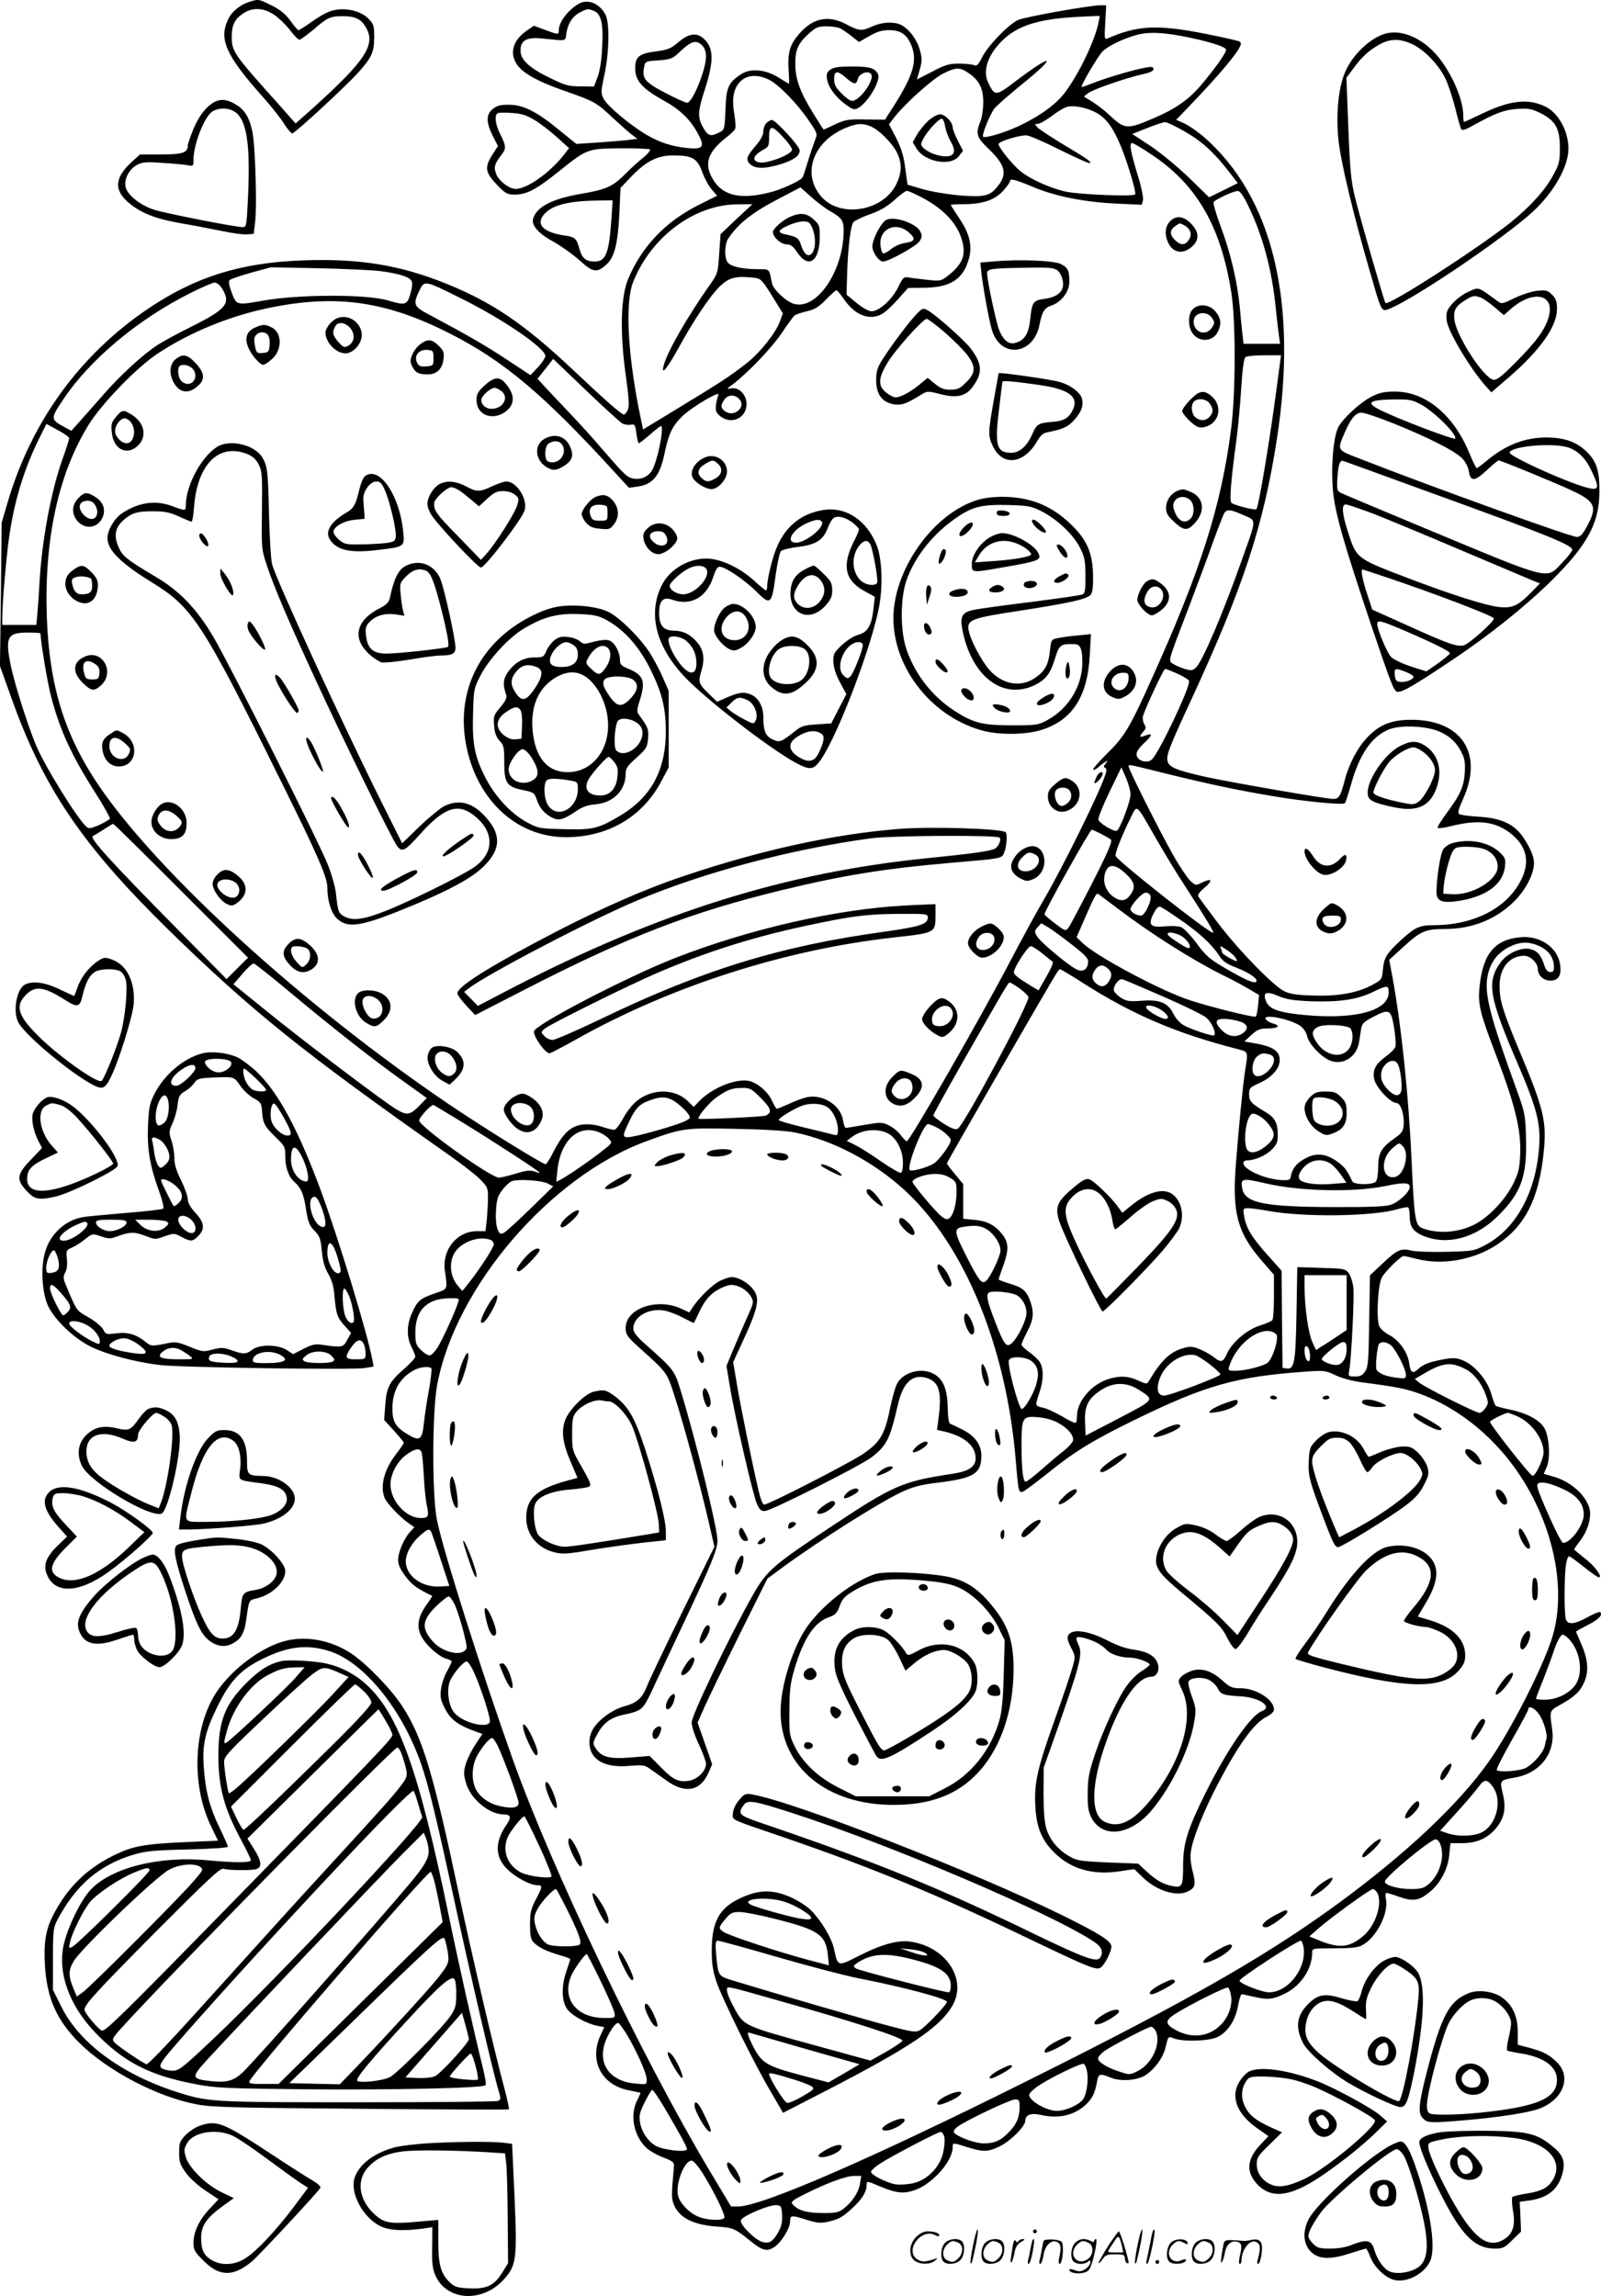 <svg version="1.0" xmlns="http://www.w3.org/2000/svg"
  viewBox="0 0 837.206 1200.541"
 preserveAspectRatio="xMidYMid meet">
<g transform="translate(0.185,1200.766) scale(0.1,-0.1)"
fill="#000000" stroke="none">
<path d="M1308 12000 c-53 -16 -97 -51 -117 -94 -50 -102 -11 -189 178 -401
44 -49 95 -113 113 -142 18 -29 38 -52 44 -53 14 0 284 249 348 321 69 78 80
104 81 181 0 60 -3 70 -28 96 -47 49 -143 66 -212 37 -20 -8 -61 -32 -92 -55
-31 -22 -60 -40 -64 -40 -4 0 -23 22 -42 49 -26 35 -52 57 -98 80 -66 33 -69
34 -111 21z m123 -69 c24 -16 61 -52 83 -80 21 -28 43 -51 50 -51 6 0 37 23
70 50 77 67 91 73 156 73 65 0 94 -13 120 -56 56 -91 1 -175 -275 -424 l-91
-81 -84 95 c-243 271 -250 281 -250 360 0 60 16 91 59 120 49 33 106 31 162
-6z M3025 11988 c-54 -30 -105 -96 -105 -138 0 -25 0 -25 -71 1 l-59 22 -38
-26 c-70 -49 -90 -113 -53 -173 28 -46 109 -92 247 -140 161 -56 171 -62 257
-143 40 -37 85 -77 100 -88 l28 -21 -53 -7 c-29 -3 -101 -9 -160 -13 l-106 -7
-89 72 c-117 97 -189 133 -264 133 -46 0 -63 -5 -85 -23 -35 -30 -34 -69 1
-140 l27 -53 -32 -50 c-39 -64 -34 -89 30 -156 42 -43 51 -48 91 -48 62 1 109
25 229 121 148 119 151 120 325 121 79 1 148 -2 152 -6 4 -4 -12 -24 -37 -44
-25 -20 -69 -60 -98 -90 -61 -60 -96 -76 -226 -98 -152 -26 -231 -68 -250
-129 -10 -35 27 -78 104 -120 40 -22 102 -66 138 -98 72 -66 93 -68 145 -19
39 37 56 108 64 262 l6 135 58 61 c78 80 135 109 219 109 98 0 124 -15 150
-86 12 -33 34 -74 50 -92 l28 -33 -106 -53 c-167 -86 -289 -215 -359 -382 -39
-94 -44 -277 -13 -500 17 -123 20 -166 11 -185 -6 -13 -15 -24 -20 -24 -13 0
-93 70 -271 238 -253 238 -421 351 -660 447 -243 98 -457 132 -750 121 -323
-12 -558 -85 -805 -251 -358 -241 -613 -591 -737 -1015 l-31 -105 -4 -375 -5
-375 57 -159 c169 -477 372 -776 821 -1217 437 -427 708 -645 1469 -1180 66
-46 139 -103 162 -126 40 -40 43 -46 43 -96 0 -30 -3 -82 -6 -116 l-7 -61 -44
0 c-106 0 -185 -98 -168 -209 14 -98 16 -93 -52 -116 -78 -27 -91 -38 -119
-100 -29 -62 -31 -128 -4 -180 11 -22 20 -45 20 -51 0 -7 -25 -34 -55 -61 -80
-69 -96 -99 -102 -192 l-6 -78 52 -57 c28 -31 51 -59 51 -63 0 -3 -18 -29 -40
-58 -62 -80 -85 -165 -61 -229 11 -28 80 -101 126 -133 l30 -21 -22 -24 c-31
-33 -63 -107 -63 -147 0 -24 11 -49 39 -86 33 -44 58 -62 139 -102 2 0 -10
-20 -27 -43 -65 -90 -59 -154 20 -231 27 -26 62 -50 79 -54 16 -4 30 -10 30
-15 0 -4 -11 -28 -25 -53 -14 -25 -28 -67 -31 -94 -5 -40 -1 -57 23 -103 29
-55 68 -84 161 -117 l33 -12 -36 -54 c-20 -30 -43 -76 -51 -103 -12 -42 -12
-54 1 -99 24 -84 120 -164 197 -165 38 0 42 -14 14 -55 -60 -88 -60 -164 1
-227 40 -43 123 -88 161 -88 29 0 28 -7 -8 -75 -25 -48 -30 -68 -30 -131 0
-60 4 -78 19 -93 27 -27 66 -46 134 -66 31 -9 57 -18 57 -21 0 -3 -9 -33 -21
-67 -28 -83 -23 -166 12 -203 29 -32 102 -70 151 -79 l36 -7 -21 -46 c-58
-131 7 -256 148 -284 33 -7 61 -13 62 -13 2 -1 -6 -19 -17 -40 -39 -77 -18
-185 48 -248 16 -15 55 -38 88 -50 55 -22 59 -26 56 -53 -13 -149 -13 -161 1
-196 29 -68 101 -104 225 -113 82 -5 94 -10 169 -71 68 -56 93 -62 133 -34 37
26 80 98 80 133 0 32 6 33 88 7 52 -16 71 -18 109 -10 59 14 76 23 130 73 48
44 73 84 73 117 0 25 -1 25 68 -4 86 -36 123 -41 182 -21 91 30 199 150 200
223 0 27 -1 27 78 2 83 -26 108 -25 169 5 58 29 133 105 133 134 0 30 29 41
76 31 92 -22 172 -6 233 46 40 35 55 64 66 127 7 42 15 44 71 21 53 -22 142
-15 186 15 46 32 86 87 99 135 17 69 15 67 46 55 50 -19 187 -14 230 8 53 28
91 86 105 161 6 34 15 62 19 62 4 0 36 -7 72 -15 67 -15 94 -12 158 20 81 41
139 129 139 212 0 23 1 23 115 23 83 0 124 4 144 15 75 38 141 165 127 241 -4
19 -3 34 2 34 5 0 35 -9 68 -21 72 -25 104 -20 158 25 57 46 97 123 103 197
l6 59 61 0 c75 0 130 24 173 73 47 54 59 107 40 185 -17 72 -17 71 68 86 128
24 208 128 190 251 -14 97 -14 97 36 125 78 43 107 69 129 116 28 57 24 123
-14 208 -14 32 -26 60 -26 62 0 2 27 17 60 34 58 29 81 53 66 68 -4 3 -33 -8
-65 -26 -70 -39 -106 -42 -115 -9 -8 29 -8 208 0 275 4 28 11 52 17 52 5 0 40
-25 77 -55 37 -30 73 -55 79 -55 23 0 -23 62 -77 102 -28 22 -52 42 -52 44 0
2 15 24 34 49 38 50 58 122 46 166 -21 71 -98 139 -186 165 l-53 15 16 37 c19
46 13 153 -11 199 -22 43 -89 80 -177 99 -41 8 -77 18 -80 22 -4 4 -14 32 -23
63 -20 70 -87 149 -147 173 -34 14 -51 15 -101 6 -76 -14 -107 -26 -135 -52
-28 -26 -39 -18 -46 33 -7 55 -53 119 -102 145 -22 11 -46 31 -53 45 -18 32
-9 216 12 256 16 31 99 113 115 113 6 0 36 -7 68 -15 134 -35 301 -5 422 76
144 96 216 238 241 475 18 166 2 231 -125 534 -89 213 -105 266 -105 343 0 94
52 157 129 157 32 0 71 -38 71 -69 0 -33 30 -61 65 -61 43 0 59 27 52 82 -12
90 -104 155 -207 145 -136 -12 -198 -87 -215 -263 -9 -88 3 -136 91 -365 94
-247 126 -377 122 -499 -3 -84 -8 -103 -38 -165 -41 -81 -123 -168 -195 -207
-86 -46 -195 -54 -278 -23 -38 15 -43 44 -57 355 -16 345 -53 697 -98 947
l-19 102 78 71 c88 80 113 90 214 90 141 0 266 50 361 144 62 62 104 144 104
202 0 34 -23 86 -61 140 -47 64 -112 94 -227 101 -50 3 -96 9 -103 14 -9 5 -4
25 21 81 107 238 -10 413 -275 412 -103 -1 -167 -27 -230 -96 -48 -50 -94
-139 -114 -218 -22 -84 -31 -100 -60 -100 -39 0 -538 87 -671 116 -150 34
-189 50 -196 81 -8 31 7 70 127 329 268 580 374 902 444 1352 112 720 -21
1271 -384 1586 -31 26 -75 57 -99 68 l-43 19 107 112 c111 117 203 225 224
266 10 19 10 25 -1 32 -7 4 -87 22 -178 40 -251 50 -356 44 -512 -25 -15 -6
-16 2 -11 83 l5 91 -31 0 c-55 0 -396 -61 -430 -77 -51 -24 -157 -134 -187
-193 -21 -42 -29 -50 -43 -43 -9 4 -45 8 -78 8 -53 0 -73 -6 -141 -42 l-80
-41 15 52 c13 47 13 59 -1 107 -17 57 -63 114 -105 130 -38 14 -94 10 -141
-11 -57 -26 -69 -25 -136 10 -96 51 -176 34 -249 -51 -48 -56 -59 -97 -54
-185 3 -41 4 -74 2 -74 -1 0 -26 14 -54 32 -70 44 -150 50 -199 16 -65 -44
-75 -68 -79 -184 -4 -103 -5 -105 -33 -119 -42 -22 -57 -19 -79 18 -35 57 -35
86 4 206 51 158 47 227 -15 274 -35 25 -74 17 -128 -30 -34 -29 -53 -36 -105
-43 -96 -12 -116 -27 -116 -91 0 -63 37 -105 149 -167 88 -49 140 -100 180
-175 36 -67 26 -81 -52 -74 -87 9 -152 30 -225 74 -88 54 -198 147 -217 184
-15 29 -15 37 4 125 25 115 28 271 6 314 -31 60 -92 85 -140 58z m78 -37 c39
-15 51 -67 44 -190 -3 -69 -12 -124 -24 -156 l-19 -50 -70 1 c-61 0 -80 5
-156 42 -112 54 -158 97 -158 145 0 55 32 72 118 63 128 -13 116 -16 122 29 8
51 33 89 73 109 38 19 39 19 70 7z m2636 -77 c-26 -104 -110 -272 -179 -359
-42 -53 -118 -109 -213 -156 -74 -38 -187 -74 -207 -67 -11 4 32 112 58 148
11 14 74 70 142 125 190 153 169 169 -27 21 -109 -83 -113 -83 -148 -9 -29 60
-1 144 72 216 78 79 189 115 388 126 66 3 121 6 123 5 2 -1 -3 -23 -9 -50z
m-1346 -15 c12 -7 39 -25 59 -41 l38 -30 54 31 c40 23 66 31 103 31 63 0 95
-23 119 -85 29 -76 7 -150 -88 -302 l-52 -81 -100 1 c-91 2 -107 -1 -160 -25
-32 -16 -60 -28 -61 -28 -1 0 -25 37 -53 83 -71 115 -94 179 -95 257 -1 77 14
111 72 163 36 32 47 37 92 37 28 0 60 -5 72 -11z m1831 -49 c120 -26 186 -49
186 -63 -1 -17 -55 -93 -124 -176 -68 -82 -137 -131 -256 -182 -141 -60 -149
-59 -235 21 -22 21 -60 50 -84 65 l-45 28 23 18 c24 19 205 82 291 100 32 7
50 16 50 25 0 12 -8 14 -37 9 -61 -10 -212 -55 -277 -81 -33 -13 -61 -23 -62
-21 -6 5 85 160 108 184 26 28 107 68 180 88 64 18 151 13 282 -15z m-2554
-40 c13 -13 20 -33 20 -58 0 -70 -71 -242 -99 -242 -9 1 -61 24 -116 53 -106
56 -121 74 -108 137 5 26 8 28 75 32 63 5 73 9 106 40 65 62 90 70 122 38z
m1391 -143 c57 -38 79 -81 79 -154 0 -35 -7 -80 -15 -100 -26 -63 -20 -84 40
-141 94 -89 104 -138 43 -207 -22 -26 -40 -36 -74 -41 -61 -9 -234 11 -319 37
l-71 21 -12 86 c-8 65 -21 105 -48 159 l-37 71 30 39 c59 74 199 199 253 226
66 33 87 34 131 4z m-1040 -37 c51 -26 146 -124 206 -212 45 -66 47 -70 34
-101 -7 -18 -24 -67 -37 -110 -13 -43 -26 -83 -30 -88 -9 -15 -96 -56 -154
-73 -170 -47 -270 -23 -321 77 -38 73 -16 133 75 204 24 19 47 40 49 48 3 7 1
41 -5 76 -14 82 -4 134 32 171 35 35 92 38 151 8z m1714 -174 c51 -30 87 -81
126 -177 36 -89 81 -241 73 -248 -12 -12 -284 -1 -360 14 -83 18 -190 66 -244
111 -41 35 -110 121 -110 138 0 14 103 46 145 46 14 0 93 -34 176 -76 83 -41
154 -73 157 -69 8 7 -14 22 -146 101 -62 38 -120 76 -129 86 -15 17 -15 18 2
18 10 0 43 19 73 41 30 23 66 45 81 48 37 10 107 -5 156 -33z m-2940 -37 c30
-18 83 -59 117 -90 l62 -56 -31 -40 c-73 -91 -189 -173 -248 -173 -34 0 -85
39 -101 75 -15 38 -11 54 27 104 25 31 24 46 -6 105 -25 49 -32 95 -17 110 4
5 37 6 74 3 54 -3 79 -11 123 -38z m3395 -57 c89 -50 154 -108 233 -210 l48
-62 -75 -37 -75 -37 -108 105 c-59 57 -150 131 -201 165 l-93 61 78 31 c43 17
85 31 93 31 8 1 53 -20 100 -47z m-1637 24 c43 -18 116 -92 138 -141 25 -55
23 -102 -7 -163 -68 -136 -284 -175 -385 -69 -116 123 -48 306 140 373 47 17
74 17 114 0z m1463 -144 c240 -158 366 -376 421 -724 24 -151 23 -526 -1 -713
-52 -405 -159 -741 -421 -1320 -109 -242 -137 -289 -228 -378 -43 -43 -76 -81
-73 -84 3 -4 16 3 29 14 12 11 29 24 37 28 13 8 13 7 0 -10 -11 -13 -12 -19
-3 -22 7 -3 9 -13 3 -31 -25 -86 -226 -493 -326 -663 -31 -52 -109 -195 -174
-319 -151 -289 -525 -940 -540 -940 -4 0 -19 15 -33 34 -14 18 -42 41 -62 50
-33 16 -42 16 -125 2 -50 -9 -94 -16 -99 -16 -5 0 -11 19 -15 42 -12 77 -108
137 -190 118 -18 -4 -59 -19 -91 -34 -32 -14 -61 -26 -64 -26 -4 0 -15 18 -25
40 -21 49 -79 98 -124 106 -70 13 -196 -40 -261 -110 l-25 -26 -31 30 c-71 69
-195 66 -275 -6 -21 -19 -51 -59 -66 -89 -17 -31 -36 -55 -45 -55 -8 0 -37 7
-63 16 -30 10 -66 15 -97 12 -64 -6 -107 -46 -155 -140 -19 -38 -38 -68 -42
-68 -17 0 -325 191 -507 314 -757 513 -1514 1202 -1829 1664 -180 265 -260
523 -273 882 -14 409 60 750 219 1007 66 108 252 300 358 370 170 113 382 200
591 242 349 71 608 33 939 -135 282 -143 489 -317 861 -724 l76 -83 43 6 c83
11 120 57 145 182 20 95 41 138 92 187 50 48 199 136 188 111 -5 -10 -10 -34
-13 -54 -3 -30 1 -40 23 -58 59 -46 137 -9 137 64 0 49 -40 90 -81 82 -24 -5
-24 -3 9 21 78 59 205 192 256 268 30 45 60 86 67 92 6 5 35 15 64 22 41 9 62
22 100 61 26 27 51 49 55 49 4 0 21 -20 38 -45 58 -85 133 -115 199 -80 16 8
53 42 83 76 l55 61 89 1 c137 3 201 47 230 156 17 67 2 127 -52 208 -24 36
-44 67 -44 69 0 2 31 4 68 4 99 0 162 22 206 70 20 22 36 45 36 51 0 15 28 8
130 -35 113 -46 266 -76 427 -83 l132 -6 6 24 c3 14 -8 70 -30 139 -35 116
-43 160 -26 160 5 0 49 -26 97 -58z m-1676 -299 c61 -35 70 -49 70 -102 -1
-213 -144 -421 -264 -381 -40 13 -105 75 -111 107 -16 79 -10 73 -78 73 -80 1
-138 14 -154 36 -18 25 -16 95 3 124 54 81 130 140 279 216 l99 52 56 -50 c30
-27 75 -61 100 -75z m481 71 c127 -67 201 -156 215 -257 8 -55 -15 -99 -77
-148 -39 -31 -43 -32 -107 -25 -37 4 -81 9 -98 12 -30 6 -33 3 -60 -52 -32
-64 -99 -124 -139 -124 -14 0 -48 19 -77 43 l-53 44 3 109 c4 132 18 253 33
270 6 7 36 22 67 34 77 27 109 46 159 92 24 21 48 38 54 38 6 0 42 -16 80 -36z
m1704 -41 c75 -154 125 -337 144 -533 6 -58 14 -124 17 -147 l6 -43 -95 0 -96
0 -5 43 c-3 23 -10 92 -15 152 -14 137 -48 282 -102 425 -22 60 -38 114 -34
121 9 14 103 58 126 58 11 1 30 -26 54 -76z m-3330 -75 c-12 -174 -29 -218
-87 -218 -45 0 -66 17 -79 63 -15 57 -23 65 -77 73 -106 15 -150 54 -115 103
40 54 122 77 282 80 l83 1 -7 -102z m654 4 l-83 -79 -7 -103 c-7 -102 -7 -103
-56 -172 -112 -160 -212 -334 -233 -407 -18 -63 14 -26 78 90 78 142 160 265
213 318 46 45 82 56 162 48 56 -5 53 -1 124 -115 l45 -73 -16 -44 c-24 -62
-106 -164 -174 -217 -83 -65 -131 -97 -347 -228 l-194 -118 -10 47 c-70 329
-86 614 -42 724 94 236 320 405 545 406 l79 1 -84 -78z m-1861 -272 c97 -13
151 -30 162 -51 6 -11 4 -34 -6 -68 -17 -59 -26 -61 -115 -35 -111 34 -464 33
-653 0 -141 -25 -141 -25 -166 41 -14 38 -18 59 -11 66 6 6 57 23 113 39 l103
28 250 -5 c138 -3 283 -10 323 -15z m-828 -92 c47 -77 22 -107 -164 -200 -67
-33 -144 -75 -172 -93 -78 -50 -200 -162 -294 -271 -47 -53 -102 -116 -122
-138 l-37 -41 -35 19 c-74 40 -75 44 -9 142 138 209 391 421 666 559 60 30
117 55 128 55 11 0 28 -14 39 -32z m1248 -50 c222 -110 442 -261 442 -302 0
-9 -18 -36 -39 -59 l-39 -41 -123 81 c-112 74 -200 125 -408 236 -80 42 -84
53 -50 125 27 55 26 55 217 -40z m4270 -440 c-38 -295 -98 -651 -110 -663 -7
-7 -119 22 -130 33 -12 12 -3 117 27 339 8 62 19 181 24 264 7 105 14 155 23
160 7 5 52 9 99 9 l86 0 -19 -142z m-3425 -215 c12 -6 32 -9 44 -6 20 4 23 0
29 -46 4 -28 9 -51 13 -51 3 0 29 20 58 45 28 25 54 45 57 45 20 0 -19 -191
-48 -235 -21 -32 -60 -48 -99 -39 -31 6 -48 24 -169 164 -40 47 -115 130 -168
185 -52 55 -110 116 -128 136 l-33 36 41 52 41 52 170 -163 c94 -90 180 -168
192 -175z m611 128 c38 -41 -26 -97 -73 -65 -25 18 -26 32 -5 62 19 27 55 28
78 3z m-3504 -205 c0 -6 -15 -54 -34 -106 -60 -168 -108 -422 -121 -645 -3
-55 -8 -128 -11 -162 l-6 -63 -89 0 -89 0 0 38 c0 73 21 319 36 422 28 196 81
365 165 531 l30 60 59 -32 c33 -17 60 -37 60 -43z m6141 -402 c69 -31 70 -12
-7 -229 -99 -281 -209 -539 -242 -568 -18 -17 -25 -17 -59 -7 -21 7 -48 18
-60 26 -27 17 -30 4 77 284 45 118 105 278 132 355 28 77 55 146 60 153 15 18
34 15 99 -14z m-6291 -618 c0 -41 36 -257 55 -329 46 -176 105 -306 233 -507
44 -69 77 -129 75 -134 -3 -4 -28 -19 -56 -32 -38 -17 -54 -20 -64 -12 -47 38
-222 321 -267 430 -45 109 -111 319 -131 413 -31 151 -19 175 87 175 37 0 68
-2 68 -4z m5945 -211 c30 -13 58 -30 61 -38 9 -26 -156 -376 -195 -411 -24
-22 -75 -7 -79 23 -3 16 9 34 38 62 46 44 48 55 6 40 -30 -12 -33 -5 -9 21 14
16 15 22 5 39 -7 11 -10 30 -7 42 14 46 108 247 116 247 5 0 33 -11 64 -25z
m1328 -289 c71 -17 124 -57 155 -117 19 -36 23 -56 20 -109 -5 -76 -22 -115
-94 -213 -29 -39 -51 -74 -48 -78 2 -4 30 -1 62 7 145 37 232 28 313 -31 92
-69 112 -155 57 -257 -75 -141 -244 -227 -450 -228 -75 0 -100 -11 -166 -71
-83 -76 -96 -97 -102 -159 -5 -54 -6 -55 -55 -82 -78 -42 -176 -60 -307 -56
-86 2 -123 8 -153 22 -58 28 -237 212 -347 356 -52 69 -98 131 -103 139 -5 9
4 24 31 46 46 39 41 53 -10 29 -36 -18 -36 -18 -65 10 -15 15 -56 75 -89 134
-71 126 -232 446 -232 462 0 12 -7 13 210 -41 213 -52 363 -84 537 -113 168
-29 374 -49 384 -38 4 4 18 49 33 101 43 152 104 243 191 282 49 22 146 24
228 5z m-1573 -343 c0 -35 -54 -178 -71 -189 -14 -8 -93 39 -97 58 -2 10 24
75 58 145 l62 128 24 -54 c13 -29 24 -69 24 -88z m134 -231 c42 -73 106 -179
143 -235 119 -184 163 -257 155 -257 -24 0 -500 375 -510 402 -5 11 31 103 75
192 40 80 26 91 137 -102z m-5099 -272 l350 -350 -56 -56 -56 -56 -255 259
c-368 373 -466 482 -443 490 6 2 30 17 55 33 25 16 47 30 50 30 3 0 163 -157
355 -350z m4808 299 c23 -12 48 -26 54 -31 10 -8 -13 -62 -97 -227 -61 -119
-117 -225 -125 -235 -14 -18 -17 -17 -70 23 -30 23 -55 44 -55 48 0 17 238
443 248 443 1 0 22 -10 45 -21z m127 -205 c51 -46 59 -74 30 -114 -24 -34 -49
-38 -86 -14 -47 32 -65 89 -42 139 16 36 50 32 98 -11z m-37 -187 c172 -131
389 -268 547 -347 36 -17 94 -48 129 -68 l63 -37 -5 -54 c-3 -29 -8 -56 -12
-59 -6 -7 -234 49 -343 85 -152 49 -497 233 -565 302 l-29 28 30 69 c66 152
73 165 85 156 7 -5 51 -39 100 -75z m171 67 c9 -23 -29 -104 -49 -104 -24 0
-55 19 -55 33 0 21 60 87 80 87 10 0 21 -7 24 -16z m154 -124 c99 -68 165
-128 204 -187 21 -33 39 -45 96 -67 66 -26 112 -59 99 -72 -10 -11 -63 13
-162 71 -82 48 -102 65 -150 131 -31 41 -67 79 -81 84 -13 5 -50 7 -82 4 -78
-8 -92 7 -62 66 15 29 26 40 36 36 9 -3 55 -33 102 -66z m-563 -133 c74 -58
86 -72 83 -94 -4 -37 -30 -51 -63 -33 -48 26 -189 144 -204 172 -14 24 -14 28
3 47 l19 21 38 -22 c21 -13 77 -54 124 -91z m584 37 c29 -24 41 -54 23 -54
-12 0 -98 56 -106 69 -14 23 53 11 83 -15z m1858 -43 c48 -22 74 -57 77 -103
1 -27 -3 -33 -19 -33 -14 0 -24 11 -33 40 -17 52 -37 73 -77 81 -45 8 -115
-24 -147 -67 -78 -104 -65 -182 87 -534 99 -231 120 -310 112 -430 -16 -239
-119 -430 -279 -516 -62 -33 -66 -33 -203 -37 -77 -2 -160 1 -184 6 -57 14
-76 6 -154 -68 l-65 -61 -4 -237 c-3 -207 -5 -241 -21 -265 -14 -21 -25 -27
-53 -27 -35 0 -36 1 -30 33 11 65 27 384 21 434 -4 29 -15 63 -25 75 -17 21
-27 23 -143 26 l-125 4 -4 -239 c-5 -258 -11 -297 -51 -291 l-22 3 -3 254 -2
254 -75 84 c-82 92 -111 140 -121 202 -6 40 -6 41 22 41 16 0 65 -7 109 -15
186 -33 545 -28 672 10 26 8 50 12 55 9 4 -3 8 -24 8 -47 0 -55 19 -81 77
-104 126 -48 271 -7 387 109 120 120 150 207 144 407 -3 116 -7 134 -42 231
-151 416 -179 527 -157 623 15 65 50 111 109 142 57 29 103 31 159 6z m-2599
-38 c25 -21 50 -41 55 -44 5 -4 -10 -39 -33 -78 l-41 -72 -37 22 c-68 41 -92
60 -92 73 0 24 73 136 88 136 8 0 35 -17 60 -37z m1005 -15 c10 -12 15 -23 13
-26 -5 -4 -76 36 -76 43 0 2 -3 12 -7 22 -7 17 -6 17 22 -1 17 -10 38 -27 48
-38z m-4938 -189 c219 -183 440 -357 598 -469 l117 -84 -37 -38 c-50 -51 -65
-54 -119 -23 -65 38 -488 358 -687 520 l-168 136 47 55 c25 29 52 54 58 54 6
0 92 -68 191 -151z m4277 124 c22 -20 23 -42 2 -71 -18 -26 -41 -28 -66 -5
-22 20 -23 42 -2 71 18 26 41 28 66 5z m-128 -77 c259 -165 488 -263 814 -346
47 -12 47 -13 32 -105 -12 -73 -36 -322 -50 -506 -18 -245 10 -347 134 -491
l66 -76 0 -114 c0 -62 -4 -118 -8 -123 -4 -6 -33 -18 -64 -28 -68 -21 -146
-87 -173 -146 -20 -46 -31 -50 -68 -21 -14 12 -46 30 -71 41 -38 16 -52 18
-84 9 -74 -19 -120 -63 -187 -175 -9 -15 -13 -15 -55 4 -54 25 -101 26 -161 6
-87 -30 -159 -117 -159 -191 0 -17 -3 -33 -6 -36 -3 -3 -35 11 -71 33 -36 21
-80 41 -97 45 -46 10 -46 10 -25 72 25 70 26 135 4 168 -9 14 -34 37 -55 52
-22 15 -39 32 -40 38 0 7 14 38 30 69 33 62 36 100 16 158 -20 55 -39 72 -106
92 -33 10 -60 20 -60 23 0 2 12 37 26 76 28 79 27 117 -7 160 -37 47 -79 69
-143 75 l-61 6 0 91 0 90 -42 51 c-24 28 -43 54 -43 58 0 3 110 196 244 428
327 566 339 587 347 587 4 0 59 -33 123 -74z m414 -68 c106 -46 208 -96 226
-110 30 -24 56 -81 43 -94 -7 -7 -129 34 -163 55 -17 11 -40 36 -50 58 -28 57
-71 75 -164 68 -65 -5 -79 -3 -108 14 -18 12 -35 28 -38 36 -9 22 24 68 44 62
10 -3 104 -43 210 -89z m-749 42 c23 -17 44 -37 47 -45 10 -25 -335 -668 -369
-689 -11 -7 -30 -1 -72 25 -32 20 -57 40 -56 45 0 5 71 133 157 284 227 398
234 410 243 410 4 0 27 -14 50 -30z m1931 -21 c0 -95 -168 -142 -427 -120
-145 13 -196 30 -214 72 -19 48 -1 56 63 29 42 -18 77 -24 173 -28 145 -5 241
9 321 48 76 37 84 37 84 -1z m-1195 -89 c39 -24 53 -50 27 -50 -23 0 -94 42
-100 58 -6 19 37 14 73 -8z m1223 -95 c7 -43 11 -88 7 -100 -3 -11 -25 -34
-48 -50 -56 -41 -72 -71 -63 -119 8 -43 85 -126 117 -126 22 0 42 -62 37 -117
-2 -30 -11 -42 -47 -67 -70 -50 -86 -77 -86 -152 0 -35 -6 -69 -12 -75 -18
-18 -114 -17 -123 1 -30 63 -43 79 -85 108 -59 40 -110 43 -169 8 -41 -24 -62
-52 -68 -91 -3 -17 -11 -20 -48 -18 -85 4 -200 55 -200 89 0 8 8 14 18 14 41
0 99 25 129 55 28 28 33 40 33 79 0 61 -15 89 -61 117 -79 47 -89 58 -89 95 0
32 4 36 53 58 65 29 107 76 107 120 0 50 -36 73 -145 91 l-40 7 37 34 c32 29
45 34 88 34 52 0 67 15 25 26 -13 3 -29 12 -36 20 -29 35 134 3 183 -36 14
-11 28 -33 31 -49 8 -39 67 -104 114 -126 68 -33 146 13 158 94 3 20 8 51 11
69 4 27 14 37 62 62 86 45 94 40 110 -55z m-815 34 c48 -13 58 -36 28 -61 -35
-27 -77 -23 -112 11 -41 41 -38 61 9 61 20 0 54 -5 75 -11z m588 -40 c18 -29
10 -89 -16 -114 -44 -44 -123 -22 -165 47 -25 40 -22 59 10 76 33 17 159 10
171 -9z m-423 -135 c32 -9 29 -49 -7 -85 -31 -30 -64 -38 -77 -17 -14 22 -4
73 17 91 23 18 32 20 67 11z m670 -51 c14 -26 25 -118 17 -142 -10 -31 -39
-25 -74 14 -22 25 -31 46 -31 70 0 59 66 101 88 58z m-3331 -177 c54 -54 60
-76 25 -92 -16 -6 -352 -22 -352 -16 0 17 59 87 94 111 59 41 82 50 135 50 40
1 49 -4 98 -53z m-436 -28 c23 -18 48 -43 56 -55 14 -20 12 -23 -15 -37 -36
-19 -220 -72 -279 -82 -53 -8 -54 -2 -14 81 33 69 52 89 107 109 64 24 98 20
145 -16z m791 -25 c27 -23 48 -74 48 -113 0 -25 -4 -30 -17 -27 -10 3 -80 20
-155 38 -76 18 -138 36 -138 40 0 11 84 62 125 76 50 16 110 10 137 -14z
m-1916 -74 c179 -110 404 -257 404 -263 0 -2 -12 0 -27 6 -22 8 -43 6 -97 -11
-37 -11 -77 -21 -89 -21 -43 0 -417 268 -417 299 0 15 60 81 74 81 2 0 71 -41
152 -91z m4218 -12 c35 -45 33 -69 -9 -106 -42 -36 -79 -48 -100 -31 -29 24
-15 171 18 192 16 10 63 -18 91 -55z m-1741 -13 c40 -20 77 -54 77 -69 0 -20
-60 -102 -87 -120 -33 -22 -121 -46 -128 -35 -15 24 71 240 96 240 5 0 24 -7
42 -16z m-738 -28 c200 -41 410 -152 574 -302 314 -289 532 -819 581 -1415 14
-169 15 -172 43 -158 12 7 64 46 116 87 144 117 238 175 456 282 378 185 536
230 907 256 90 6 100 5 151 -20 31 -15 90 -30 134 -36 190 -25 232 -34 305
-60 146 -53 289 -150 404 -274 266 -285 386 -714 284 -1016 -50 -148 -187
-420 -297 -590 -144 -221 -410 -481 -768 -749 -391 -292 -796 -526 -1665 -959
-827 -413 -1399 -661 -1522 -662 l-37 0 -112 187 c-354 593 -825 1577 -1032
2158 -161 453 -363 1088 -394 1245 -26 127 -25 565 1 705 95 513 592 1092
1096 1276 186 68 201 70 465 64 152 -3 266 -10 310 -19z m-1022 0 c18 -7 40
-22 50 -34 18 -20 18 -21 -35 -62 -57 -46 -178 -129 -217 -150 l-24 -12 6 61
c17 158 112 243 220 197z m1507 -4 c45 -22 80 -89 80 -154 0 -26 -4 -49 -10
-53 -5 -3 -51 23 -102 58 -51 36 -113 75 -137 87 l-45 22 25 19 c51 40 133 49
189 21z m2694 -68 c36 -36 9 -148 -39 -160 -72 -18 -83 93 -14 151 36 30 33
29 53 9z m-378 -91 c14 -9 38 -35 54 -58 l29 -42 -77 -6 c-71 -6 -134 1 -161
17 -20 13 -12 44 20 75 36 36 93 42 135 14z m-1990 -74 c32 -19 34 -24 34 -72
0 -63 -15 -120 -36 -138 -12 -10 -20 -9 -42 8 -29 21 -152 168 -152 181 0 17
67 41 114 41 33 1 60 -6 82 -20z m-2103 -30 l28 -15 -118 -115 c-65 -64 -128
-121 -139 -127 -19 -10 -23 -8 -34 18 -7 18 -11 58 -8 98 3 57 9 76 32 106 15
21 38 42 50 47 30 13 156 5 189 -12z m3753 1 c180 -42 462 -48 627 -14 96 20
127 19 127 -5 0 -25 -55 -78 -99 -93 -26 -9 -110 -13 -301 -12 -356 1 -459 21
-475 93 -12 58 -3 60 121 31z m-1458 -240 c38 -24 72 -75 72 -111 0 -29 -53
-140 -75 -159 -23 -19 -37 -2 -105 132 -65 128 -66 143 -12 151 60 9 89 6 120
-13z m-2594 -56 c9 -3 16 -14 16 -23 0 -17 -72 -128 -133 -205 l-31 -39 -23
27 c-47 54 -49 140 -6 189 43 48 123 72 177 51z m4476 -328 l0 -143 -52 -35
c-29 -19 -65 -43 -81 -52 l-27 -18 -20 44 c-21 48 -40 183 -40 286 l0 62 110
0 110 0 0 -144z m-1723 38 c34 -21 55 -70 47 -107 -9 -44 -48 -118 -73 -141
-30 -27 -41 -14 -90 113 -45 116 -50 148 -23 153 32 7 117 -4 139 -18z m-2923
-36 c-15 -49 -82 -195 -107 -235 -15 -24 -34 -43 -43 -43 -8 0 -29 13 -45 29
-26 26 -29 36 -29 91 0 117 61 178 178 179 51 1 53 0 46 -21z m4279 -169 c13
-20 -18 -121 -44 -145 -21 -19 -117 -44 -172 -44 -35 0 -38 2 -31 23 31 101
132 191 208 185 16 -2 33 -10 39 -19z m367 -77 c0 -47 -24 -82 -55 -82 -27 0
-75 20 -75 31 0 14 93 89 111 89 15 0 19 -8 19 -38z m237 16 c28 -31 73 -122
73 -149 0 -20 -3 -21 -52 -15 -53 7 -87 21 -101 40 -7 10 -1 91 9 129 7 24 46
21 71 -5z m-429 -41 c2 -20 -1 -37 -6 -37 -13 0 -22 25 -22 57 0 39 25 22 28
-20z m-524 -53 c31 -24 56 -48 56 -53 0 -11 -264 -111 -295 -111 -35 0 -43 40
-19 98 31 73 114 126 180 114 12 -2 47 -24 78 -48z m-931 16 c34 -27 41 -64
23 -124 -15 -50 -60 -126 -75 -126 -15 0 -77 231 -67 255 8 23 87 20 119 -5z
m2268 -41 c43 -21 84 -73 106 -133 15 -41 15 -46 0 -70 -10 -14 -24 -26 -32
-26 -20 0 -283 132 -314 157 l-25 20 48 28 c99 58 141 63 217 24z m-5407 3 c3
-5 -3 -56 -13 -113 -11 -57 -22 -134 -26 -171 -9 -88 -21 -98 -79 -64 -69 40
-86 68 -86 139 0 93 40 162 115 201 32 17 81 21 89 8z m3697 -110 c86 -55 90
-50 -103 -151 l-173 -90 -3 70 c-4 85 17 126 87 170 62 40 130 40 192 1z
m1977 -138 c76 -31 142 -120 142 -190 0 -35 -42 -125 -58 -123 -13 1 -222 267
-222 282 0 8 77 46 93 47 4 0 24 -7 45 -16z m-2392 -39 c47 -27 74 -59 74 -87
0 -9 -21 -34 -47 -55 -27 -20 -80 -66 -119 -100 -40 -35 -76 -63 -82 -63 -14
0 -22 63 -22 188 0 150 4 156 87 149 43 -4 80 -15 109 -32z m-3332 -157 c3
-13 8 -70 11 -128 3 -58 10 -124 16 -148 11 -53 7 -62 -32 -62 -78 0 -159 90
-159 176 0 54 36 121 83 155 48 35 75 37 81 7z m5973 -189 c70 -33 103 -76
103 -131 0 -55 -68 -148 -108 -148 -9 0 -56 96 -112 229 -23 56 -28 76 -18 82
19 12 67 0 135 -32z m-5922 -226 c4 -10 27 -76 50 -148 l43 -130 -46 -3 c-97
-7 -182 55 -182 132 0 42 33 100 80 139 37 32 45 33 55 10z m124 -382 c11 -27
31 -88 43 -136 21 -86 21 -88 3 -101 -33 -25 -119 1 -161 48 -63 69 -60 111
11 183 31 30 62 55 69 55 7 0 23 -22 35 -49z m5821 -171 c61 -61 80 -178 37
-241 -30 -45 -98 -79 -159 -79 -26 0 -48 2 -48 5 0 2 17 49 39 102 21 54 44
116 51 138 17 55 39 95 50 95 6 0 19 -9 30 -20z m-5721 -182 c33 -73 81 -220
81 -249 0 -45 -144 -11 -188 45 -27 35 -38 107 -24 155 12 38 71 111 91 111 7
0 25 -28 40 -62z m5565 -211 c24 -31 48 -108 41 -131 -2 -6 -6 -23 -9 -38 -8
-35 -59 -94 -100 -115 -31 -16 -138 -24 -151 -11 -4 3 32 74 79 157 47 82 86
155 86 161 0 21 30 9 54 -23z m-5445 -164 c29 -59 111 -280 111 -302 0 -24
-27 -31 -85 -20 -60 11 -108 41 -134 83 -28 45 -28 123 0 179 22 43 66 97 81
97 4 0 16 -17 27 -37z m5208 -222 c48 -71 16 -195 -59 -234 -44 -22 -126 -24
-181 -5 l-38 13 86 95 c48 52 98 112 113 132 32 45 48 45 79 -1z m-4990 -303
c39 -84 68 -157 65 -162 -8 -13 -115 0 -156 19 -83 40 -110 135 -60 210 31 46
65 85 74 85 4 0 38 -69 77 -152z m4713 6 c25 -65 -3 -160 -62 -209 -25 -21
-40 -25 -94 -25 -64 0 -134 20 -134 39 0 23 238 221 266 221 8 0 19 -12 24
-26z m-4575 -324 c69 -138 89 -191 73 -201 -18 -12 -131 -11 -161 0 -30 12
-63 63 -72 113 -6 30 -2 46 19 82 22 37 78 96 92 96 2 0 24 -41 49 -90z m4245
71 c30 -56 -9 -174 -76 -229 -73 -60 -126 -64 -239 -16 l-40 16 45 40 c65 57
273 208 287 208 7 0 17 -9 23 -19z m-386 -281 c21 -108 -77 -240 -180 -240
-37 0 -154 46 -154 61 0 14 300 209 321 209 4 0 9 -13 13 -30z m-3674 -183
c38 -79 71 -154 72 -168 3 -23 1 -24 -58 -23 -142 2 -219 101 -169 220 14 34
71 114 81 114 3 0 36 -64 74 -143z m3295 -71 c10 -51 -12 -116 -54 -157 -63
-63 -153 -72 -237 -25 -54 30 -54 49 -2 82 76 49 269 145 278 139 5 -3 12 -21
15 -39z m-3160 -205 c52 -87 105 -205 105 -237 0 -27 0 -27 -60 -21 -141 12
-205 114 -149 237 21 46 46 80 60 80 4 0 24 -27 44 -59z m2765 20 c33 -63 -14
-172 -91 -212 -41 -21 -45 -21 -93 -5 -65 20 -116 51 -116 70 0 8 15 25 32 38
41 29 229 127 245 128 7 0 17 -9 23 -19z m-358 -212 c9 -43 0 -117 -18 -145
-18 -30 -92 -64 -138 -64 -55 0 -146 52 -146 84 0 9 25 32 57 53 68 43 214
114 228 109 5 -1 13 -18 17 -37z m-2210 -191 c88 -150 118 -205 118 -218 0
-19 -124 -5 -164 18 -40 24 -73 72 -81 123 -6 34 -2 51 25 105 17 35 35 64 39
64 5 0 33 -42 63 -92z m1858 3 c0 -53 -15 -89 -53 -129 -44 -47 -78 -62 -134
-62 -47 0 -143 36 -157 58 -3 6 6 20 22 31 49 35 274 141 298 141 21 0 24 -5
24 -39z m-394 -157 c4 -14 1 -51 -6 -82 -17 -77 -84 -145 -160 -161 -29 -6
-69 -8 -89 -5 -50 9 -133 52 -128 67 2 7 22 25 45 40 54 36 303 167 319 167 7
0 16 -12 19 -26z m-1266 -186 c60 -95 123 -224 116 -237 -11 -17 -97 -13 -141
8 -46 20 -92 70 -101 107 -15 61 32 184 71 184 9 0 33 -28 55 -62z m825 -60
c-7 -45 -43 -98 -89 -132 -23 -17 -41 -21 -109 -20 -82 0 -129 15 -155 47 -10
11 2 21 65 52 117 59 214 94 256 95 l39 0 -7 -42z m-407 -163 c2 -37 -4 -60
-20 -89 -28 -49 -47 -61 -81 -52 -38 9 -120 90 -115 113 4 22 150 84 188 80
23 -2 25 -7 28 -52z M4341 11644 c-19 -14 -22 -23 -18 -51 7 -43 46 -95 99
-133 34 -25 44 -28 62 -18 52 27 123 147 105 179 -16 31 -44 39 -136 39 -66 0
-95 -4 -112 -16z m82 -44 c42 -36 53 -37 61 -5 7 28 50 45 68 27 25 -25 -56
-142 -99 -142 -8 0 -33 17 -54 39 -31 31 -39 46 -39 75 0 45 17 47 63 6z
M4852 11376 c-20 -19 -47 -52 -59 -73 l-22 -39 20 -33 c43 -71 181 -95 222
-39 l21 27 -27 53 c-15 29 -27 60 -27 69 0 28 -40 69 -66 69 -13 0 -41 -15
-62 -34z m89 -32 c4 -22 17 -56 29 -77 29 -50 20 -77 -26 -77 -40 0 -92 20
-117 44 -15 16 -16 20 -1 47 21 42 85 110 98 106 6 -2 14 -21 17 -43z M4006
11364 c-9 -8 -16 -28 -16 -43 0 -17 -13 -43 -33 -67 -55 -64 -61 -80 -37 -104
26 -26 79 -26 160 -1 68 21 100 44 100 72 0 22 -126 159 -145 159 -8 0 -21 -7
-29 -16z m88 -74 c25 -27 46 -56 46 -65 0 -17 -67 -50 -131 -64 -49 -11 -81 7
-59 34 7 9 26 23 42 31 25 13 28 20 28 64 0 64 14 65 74 0z M6139 10867 c-38
-19 -54 -62 -40 -108 21 -70 77 -88 130 -43 37 31 41 69 10 108 -32 41 -70 57
-100 43z m51 -37 c34 -18 44 -48 25 -76 -19 -30 -42 -31 -72 -2 -29 27 -29 52
-1 72 27 19 24 19 48 6z M5200 10641 l-75 -6 3 -35 c6 -68 41 -266 57 -317 45
-152 218 -133 249 27 13 67 27 89 62 100 53 18 94 72 94 125 0 58 -7 73 -44
92 -35 18 -213 26 -346 14z m329 -48 c12 -10 24 -35 27 -55 9 -51 -24 -83 -95
-93 -61 -8 -66 -16 -76 -109 -8 -76 -30 -109 -80 -122 -32 -8 -60 15 -81 65
-16 37 -64 264 -64 299 0 25 21 27 221 30 108 2 130 -1 148 -15z M6234 10389
c-24 -26 -24 -87 -1 -122 32 -50 106 -48 132 3 22 42 19 74 -11 109 -32 39
-90 43 -120 10z m102 -44 c15 -23 15 -27 0 -50 -31 -48 -96 -26 -96 32 0 47
68 60 96 18z M4788 10362 c-39 -41 -129 -161 -177 -237 -25 -40 -31 -59 -31
-107 0 -74 33 -116 96 -125 40 -5 64 4 146 55 25 15 31 15 93 -1 83 -22 133
-12 168 36 55 74 53 121 -10 204 -33 43 -186 179 -224 198 -24 13 -28 12 -61
-23z m150 -92 c45 -39 97 -91 117 -117 47 -62 46 -94 -4 -144 -33 -33 -45 -39
-83 -39 -34 0 -52 7 -81 31 l-38 31 -42 -35 c-51 -41 -99 -67 -126 -67 -11 0
-33 12 -50 26 -42 35 -41 73 7 153 40 68 186 231 206 231 7 0 50 -32 94 -70z
M1729 10321 c-16 -16 -29 -39 -29 -51 0 -53 55 -110 105 -110 40 0 85 50 85
95 0 51 -44 95 -95 95 -27 0 -44 -8 -66 -29z m104 -33 c24 -32 17 -72 -15 -89
-19 -10 -25 -8 -50 20 -30 34 -34 51 -17 82 14 28 57 21 82 -13z M1332 10295
c-44 -19 -56 -55 -36 -103 16 -40 61 -92 79 -92 6 0 25 12 43 28 56 46 57 139
2 167 -35 18 -46 18 -88 0z m67 -39 c7 -8 11 -32 9 -53 -3 -35 -6 -38 -35 -41
-28 -3 -33 0 -39 25 -4 15 -7 37 -6 47 2 34 49 49 71 22z M2196 10208 c-16
-12 -35 -36 -42 -55 -12 -29 -12 -37 0 -62 17 -33 34 -41 81 -41 46 0 75 27
82 77 5 37 2 46 -25 73 -36 35 -57 37 -96 8z m69 -73 c0 -39 -1 -40 -37 -43
-32 -3 -40 1 -50 22 -16 36 13 68 56 64 29 -3 31 -6 31 -43z M916 10129 c-30
-24 -35 -73 -11 -119 29 -55 76 -65 124 -24 43 36 41 70 -7 122 -44 47 -67 52
-106 21z m86 -46 c32 -29 18 -83 -23 -83 -10 0 -25 7 -33 16 -16 15 -22 65 -9
77 12 12 46 7 65 -10z M5220 10056 c0 0 -11 -64 -25 -140 -30 -170 -31 -188
-4 -243 51 -106 163 -92 232 30 13 24 30 40 47 43 89 18 112 29 145 65 40 44
52 81 39 118 -11 30 -61 66 -113 81 -48 14 -321 53 -321 46z m211 -61 c153
-22 206 -59 180 -124 -19 -45 -45 -63 -98 -68 -88 -8 -92 -10 -117 -66 -28
-63 -66 -97 -110 -97 -76 0 -87 38 -64 224 9 77 17 144 18 147 0 8 57 3 191
-16z M2532 9992 c-35 -32 -42 -45 -42 -76 0 -88 103 -115 169 -45 33 36 26 84
-22 137 -29 32 -58 27 -105 -16z m86 -28 c45 -31 13 -94 -49 -94 -37 0 -64 32
-50 59 12 22 49 51 66 51 6 0 21 -7 33 -16z M6222 9917 c-23 -23 -42 -50 -42
-59 0 -8 19 -32 41 -53 35 -31 46 -36 73 -31 76 15 101 104 45 157 -43 40 -67
37 -117 -14z m102 -19 c20 -29 20 -47 -1 -70 -20 -22 -51 -23 -75 -1 -20 18
-24 63 -6 81 20 20 65 14 82 -10z M605 9828 c-24 -28 -27 -39 -22 -82 8 -89
80 -124 138 -67 48 48 32 119 -34 160 -45 28 -50 27 -82 -11z m79 -30 c29 -41
14 -108 -24 -108 -27 0 -60 35 -60 63 0 31 27 67 50 67 10 0 26 -10 34 -22z
M2847 9714 c-56 -30 -53 -108 6 -147 36 -23 56 -21 100 8 42 29 47 56 22 106
-25 47 -77 61 -128 33z m95 -39 c21 -48 -28 -100 -77 -81 -22 8 -20 82 3 95
31 19 62 13 74 -14z M1135 9672 c-83 -51 -164 -201 -165 -304 0 -33 -1 -33
-68 -8 -89 34 -177 22 -264 -35 -41 -27 -78 -89 -78 -131 0 -62 69 -131 230
-230 215 -132 265 -208 670 -1026 202 -407 250 -518 250 -572 0 -67 20 -132
49 -160 59 -57 130 -44 406 71 191 80 302 141 361 199 89 86 95 163 19 251
-70 83 -142 104 -221 67 -21 -10 -80 -58 -131 -107 l-92 -89 -107 214 c-199
398 -551 1162 -573 1245 -6 23 -13 137 -16 255 -5 234 -8 258 -36 305 -40 65
-168 95 -234 55z m155 -38 c30 -12 46 -27 61 -55 18 -36 19 -56 17 -242 -3
-199 -2 -203 26 -287 38 -114 111 -286 257 -602 151 -328 400 -835 425 -866
26 -32 40 -24 120 65 120 134 192 161 271 104 119 -86 121 -204 6 -281 -66
-44 -341 -180 -455 -224 -115 -46 -173 -54 -216 -32 -34 17 -37 27 -47 121 -3
32 -22 100 -42 150 -48 122 -516 1052 -600 1194 -86 145 -175 238 -298 311
-153 91 -176 109 -197 157 -26 60 -18 102 27 142 44 38 72 46 160 45 54 0 83
-6 129 -27 32 -15 62 -27 66 -27 4 0 10 35 13 78 17 222 130 334 277 276z
M1040 9207 c0 -21 37 -64 46 -54 9 9 -18 59 -35 65 -6 2 -11 -3 -11 -11z
M1150 9009 c0 -29 61 -131 67 -112 7 20 -15 75 -42 108 l-24 30 -1 -26z M1294
8747 c-4 -10 -1 -30 7 -43 19 -37 76 -100 83 -93 7 6 -36 93 -63 129 -18 23
-20 23 -27 7z M1445 8443 c21 -49 95 -163 106 -163 5 0 9 6 9 13 0 14 -74 144
-97 170 -26 28 -34 19 -18 -20z M1615 8093 c29 -65 65 -126 72 -120 5 6 -42
123 -62 154 -29 44 -35 23 -10 -34z M1730 7833 c1 -17 77 -147 88 -151 16 -5
-5 50 -44 116 -22 37 -44 55 -44 35z M2403 7611 c-61 -42 -104 -81 -86 -81 20
0 164 100 158 110 -8 14 -6 15 -72 -29z M1870 7537 c0 -20 73 -132 78 -119 2
6 -11 39 -29 72 -30 57 -49 75 -49 47z M2075 7415 c-77 -42 -103 -65 -72 -65
27 0 177 81 177 96 0 21 -17 16 -105 -31z M3690 9618 c-55 -20 -88 -74 -69
-109 14 -26 68 -59 97 -59 36 0 82 52 82 92 0 56 -58 95 -110 76z m62 -35 c27
-24 23 -56 -11 -76 -36 -21 -50 -21 -73 0 -27 24 -22 51 15 73 39 24 45 25 69
3z M1907 9518 c-9 -7 -21 -35 -28 -63 -21 -88 -30 -105 -73 -130 -80 -47 -110
-98 -82 -140 36 -54 105 -70 241 -54 150 17 149 17 142 93 -18 194 -125 350
-200 294z m103 -72 c26 -57 62 -211 58 -244 -3 -24 -8 -28 -53 -34 -27 -3 -87
-7 -132 -7 -77 -1 -85 1 -115 27 -20 19 -29 34 -25 45 10 27 58 52 111 57 l51
5 -2 35 c-2 19 -4 49 -5 66 -3 41 35 94 68 94 20 0 29 -9 44 -44z M2304 9480
c-29 -11 -61 -54 -69 -91 -5 -22 0 -40 18 -72 29 -49 243 -277 260 -277 21 0
207 243 227 295 22 57 -38 155 -94 155 -11 0 -45 -11 -74 -25 -67 -31 -80 -31
-138 0 -48 25 -92 31 -130 15z m96 -37 c14 -9 43 -32 64 -50 l39 -33 43 40
c35 32 51 40 83 40 23 0 48 -8 62 -19 21 -17 22 -21 11 -57 -12 -41 -111 -197
-160 -252 l-29 -32 -121 125 c-114 116 -127 135 -123 175 3 21 67 80 89 80 9
0 29 -8 42 -17z M6155 9441 c-35 -15 -59 -50 -59 -88 0 -29 8 -43 42 -74 49
-46 69 -48 104 -11 61 62 53 138 -16 167 -40 17 -43 17 -71 6z m67 -48 c22
-20 24 -76 2 -97 -33 -34 -73 -9 -89 55 -12 49 47 78 87 42z M407 9402 c-33
-34 -35 -79 -7 -115 41 -51 110 -43 135 16 17 41 3 81 -40 107 -43 27 -56 25
-88 -8z m81 -25 c38 -45 14 -102 -32 -77 -32 17 -51 57 -35 76 14 17 53 18 67
1z M3114 9410 c-28 -11 -74 -67 -74 -90 0 -10 10 -31 23 -46 18 -20 35 -28 73
-31 46 -5 53 -3 72 22 30 38 28 86 -4 124 -26 31 -51 37 -90 21z m61 -85 c0
-40 0 -40 -40 -40 -34 0 -41 4 -49 27 -13 38 7 60 53 56 35 -3 36 -4 36 -43z
M5096 9389 c-226 -78 -426 -365 -426 -614 0 -265 207 -522 475 -590 85 -21
218 -19 296 5 164 50 245 175 256 394 l6 108 -69 -7 c-38 -3 -85 -10 -104 -14
-35 -7 -35 -8 -42 -71 -8 -70 -26 -102 -77 -137 -76 -52 -171 -35 -240 43 -43
50 -100 158 -108 208 -8 53 15 62 273 101 256 40 342 59 364 81 11 11 15 37
14 103 -2 118 -32 187 -118 269 -102 98 -214 142 -361 142 -54 -1 -99 -7 -139
-21z m347 -54 c82 -41 170 -124 203 -192 24 -47 28 -69 28 -145 1 -71 -2 -92
-14 -98 -8 -5 -130 -22 -270 -40 -140 -17 -277 -36 -303 -42 -57 -12 -69 -33
-57 -100 46 -243 208 -371 374 -295 61 28 87 61 111 141 20 67 30 76 81 76 39
0 46 -3 55 -27 6 -16 9 -57 6 -95 -10 -114 -77 -217 -179 -274 -51 -28 -57
-29 -188 -29 -155 0 -201 12 -301 76 -116 76 -203 186 -250 319 -33 94 -34
266 -1 362 44 127 144 251 271 335 78 52 126 63 261 60 104 -3 121 -6 173 -32z
M5210 9326 c0 -12 10 -16 36 -16 45 0 42 24 -4 28 -24 2 -32 -1 -32 -12z
M5400 9270 c13 -24 58 -55 67 -46 9 8 -47 66 -64 66 -11 0 -11 -5 -3 -20z
M5039 9251 c-34 -34 -31 -61 4 -38 11 7 27 23 34 34 23 35 -4 38 -38 4z M5180
9201 c-53 -28 -100 -94 -100 -142 0 -47 -2 -47 157 -19 196 34 208 39 191 75
-20 44 -126 103 -188 105 -14 0 -41 -8 -60 -19z m137 -36 c39 -16 73 -43 73
-56 0 -12 -89 -28 -196 -35 l-98 -7 20 34 c42 72 121 97 201 64z M5537 9128
c20 -34 43 -48 43 -26 0 21 -29 58 -46 58 -14 0 -13 -5 3 -32z M4925 9131
c-13 -23 -24 -71 -15 -71 16 0 43 61 32 72 -6 6 -12 6 -17 -1z M5538 8994
c-32 -17 -37 -34 -10 -34 23 0 64 29 57 41 -8 12 -15 11 -47 -7z M5354 8959
c-10 -18 13 -32 40 -25 37 9 34 36 -3 36 -17 0 -33 -5 -37 -11z M4845 8938
c-4 -9 -5 -33 -3 -54 l3 -39 14 43 c11 32 11 46 3 54 -8 8 -13 7 -17 -4z
M5188 8939 c-28 -16 -21 -29 16 -29 38 0 57 17 35 31 -18 11 -30 11 -51 -2z
M4982 8919 c-36 -14 -21 -34 24 -32 41 3 60 15 50 32 -9 13 -42 13 -74 0z
M4830 8736 c0 -25 12 -46 26 -46 17 0 18 14 4 41 -12 22 -30 25 -30 5z M4890
8547 c0 -18 46 -60 60 -55 8 2 2 16 -15 36 -28 34 -45 41 -45 19z M5577 8537
c-10 -26 -9 -77 2 -77 13 0 18 30 11 65 -5 25 -7 27 -13 12z M5026 8402 c-8
-13 21 -49 44 -55 14 -4 20 0 20 12 0 32 -50 65 -64 43z M5453 8360 c-57 -34
-33 -56 27 -25 30 15 41 45 18 45 -7 0 -28 -9 -45 -20z M5190 8321 c0 -14 25
-31 58 -37 33 -7 43 5 20 23 -18 14 -78 24 -78 14z M4293 9339 c-106 -20 -183
-82 -229 -184 -24 -52 -53 -168 -54 -212 0 -13 -3 -23 -6 -23 -3 0 -32 23 -63
52 -65 59 -151 103 -221 113 -100 14 -214 -45 -260 -135 -75 -147 -34 -318
114 -477 113 -121 455 -385 591 -457 71 -37 88 -34 126 20 92 134 270 604 306
809 18 108 13 239 -13 308 -53 137 -168 211 -291 186z m165 -65 c17 -14 32
-29 32 -35 0 -5 -11 -32 -25 -59 -65 -127 -50 -205 50 -261 l58 -32 -7 -60
c-9 -88 -30 -125 -78 -138 -24 -6 -60 -29 -87 -54 -42 -39 -46 -48 -45 -87 1
-30 12 -65 34 -107 l34 -63 -40 -77 -39 -76 -76 -5 c-65 -4 -81 -9 -113 -35
-74 -59 -81 -61 -119 -43 -36 17 -47 44 -47 115 0 56 -25 102 -65 119 -38 16
-64 12 -134 -19 l-43 -19 -40 39 c-57 55 -60 63 -42 123 19 64 12 109 -23 150
-34 40 -73 60 -121 60 -54 0 -77 27 -77 91 0 66 21 88 68 71 97 -35 180 11
215 119 13 39 22 54 35 53 32 -3 129 -69 189 -128 75 -76 82 -71 102 83 9 63
21 120 28 127 7 7 48 17 90 22 94 12 130 35 154 97 9 25 24 50 33 55 22 13 60
3 99 -26z m-162 5 c16 -27 -83 -108 -134 -109 -58 0 -23 66 53 101 46 21 71
24 81 8z m253 -117 c14 -26 43 -190 36 -202 -12 -20 -65 -11 -90 16 -43 46
-45 126 -4 178 24 30 44 33 58 8z m-859 -127 c31 -38 -55 -135 -119 -135 -34
0 -71 23 -71 45 0 15 58 69 95 88 38 21 79 21 95 2z m-106 -376 c36 -29 56
-70 56 -119 0 -71 -46 -64 -100 16 -33 47 -53 101 -44 115 10 16 61 9 88 -12z
m926 -24 c0 -25 -48 -147 -64 -163 -14 -14 -17 -14 -36 3 -49 45 8 174 78 175
13 0 22 -6 22 -15z m-600 -290 c34 -18 56 -76 39 -106 -9 -18 -12 -18 -57 6
-26 13 -58 33 -71 43 l-24 20 26 26 c30 30 46 32 87 11z m387 -177 c15 -12 8
-46 -19 -100 -22 -46 -57 -50 -109 -15 -47 31 -50 68 -9 97 54 38 104 45 137
18z M4214 9034 c-51 -25 -76 -58 -81 -108 -15 -127 96 -179 181 -86 29 32 36
48 36 81 0 36 -6 48 -44 85 -24 24 -47 44 -52 44 -5 0 -23 -7 -40 -16z m75
-60 c28 -36 26 -76 -5 -113 -31 -38 -83 -42 -114 -11 -26 26 -25 54 1 96 37
60 84 71 118 28z M3787 8830 c-30 -24 -62 -100 -53 -128 10 -31 45 -71 75 -87
25 -12 32 -12 62 4 41 22 79 75 79 110 0 55 -65 121 -118 121 -11 0 -31 -9
-45 -20z m109 -46 c39 -58 8 -124 -57 -124 -67 0 -90 63 -43 119 33 40 76 42
100 5z M4078 8655 c-21 -14 -49 -46 -64 -71 -36 -61 -30 -126 15 -166 61 -54
109 -50 182 19 78 72 77 136 -2 208 -47 42 -80 45 -131 10z m132 -45 c38 -38
19 -140 -31 -165 -49 -26 -128 -16 -151 19 -23 35 2 121 44 150 33 23 113 21
138 -4z M3383 9244 c-20 -20 -24 -31 -19 -57 9 -42 43 -77 77 -77 36 0 99 54
99 84 0 12 -13 34 -28 49 -38 37 -93 37 -129 1z m99 -39 c24 -52 -34 -70 -75
-23 -22 26 -7 48 34 48 22 0 32 -7 41 -25z M2146 9059 c-59 -17 -83 -57 -110
-181 -5 -20 -19 -34 -49 -49 -128 -64 -150 -159 -57 -243 22 -20 51 -38 64
-42 14 -3 80 4 148 15 68 12 139 21 158 21 62 0 80 9 80 41 0 42 -55 295 -77
354 -25 68 -91 104 -157 84z m79 -35 c24 -10 41 -50 74 -175 37 -144 51 -218
41 -224 -13 -8 -261 -35 -321 -35 -70 0 -99 26 -107 95 -4 38 -1 50 18 70 32
34 82 48 137 40 l46 -7 -8 29 c-4 15 -9 54 -12 86 -5 55 -3 59 30 92 34 34 65
43 102 29z M390 9034 c-38 -26 -50 -45 -50 -80 0 -38 29 -77 70 -94 57 -24
100 16 100 92 0 21 -10 40 -34 64 -38 38 -51 41 -86 18z m83 -51 c4 -2 7 -19
7 -38 0 -34 -13 -45 -55 -45 -26 0 -40 14 -49 53 -5 23 -2 29 16 36 21 8 61 5
81 -6z M5997 8969 c-25 -14 -58 -84 -50 -106 10 -29 55 -73 75 -73 9 0 33 14
53 31 53 47 48 99 -15 142 -28 19 -38 20 -63 6z m71 -41 c33 -33 -3 -103 -49
-96 -36 5 -46 31 -26 72 18 38 51 48 75 24z M2932 8838 c-43 -5 -90 -20 -145
-47 -289 -141 -420 -419 -341 -725 69 -265 270 -436 512 -436 220 1 398 105
497 290 l40 75 0 200 0 200 -31 71 c-17 39 -48 97 -69 130 -53 81 -160 186
-217 213 -56 26 -160 39 -246 29z m228 -67 c103 -54 186 -148 251 -287 50
-105 69 -187 69 -299 0 -206 -78 -349 -245 -446 -110 -65 -138 -71 -287 -67
-129 3 -135 4 -196 37 -86 47 -170 139 -221 243 -52 105 -64 171 -59 328 3
120 4 128 38 194 43 85 148 199 226 246 102 61 175 81 284 77 75 -2 104 -8
140 -26z M2897 8660 c-15 -12 -34 -37 -42 -56 -13 -32 -17 -34 -63 -34 -57 0
-104 -27 -140 -80 -23 -34 -25 -62 -7 -116 5 -15 -3 -32 -30 -64 -35 -41 -37
-48 -33 -97 3 -38 11 -60 29 -79 22 -23 24 -34 24 -115 0 -107 13 -125 100
-143 53 -11 58 -14 70 -49 15 -45 39 -73 79 -94 35 -18 60 -12 122 30 38 26
63 35 106 39 93 8 158 73 158 160 0 28 9 41 56 83 52 47 57 55 61 100 4 50 1
58 -49 127 -10 13 -9 28 5 71 32 102 22 133 -55 166 -41 17 -48 24 -48 48 0
43 -31 97 -60 103 -14 4 -49 0 -78 -8 -48 -14 -54 -13 -72 3 -10 9 -38 20 -62
22 -34 4 -49 0 -71 -17z m101 -26 c15 -10 22 -25 22 -49 0 -43 -29 -65 -86
-65 -54 0 -71 19 -54 60 14 35 54 70 79 70 9 0 27 -7 39 -16z m180 -16 c19
-19 14 -62 -10 -98 -31 -45 -40 -46 -77 -11 -29 27 -31 33 -20 53 31 60 78 85
107 56z m-374 -98 c34 -13 34 -44 -2 -101 -53 -82 -77 -87 -116 -20 -21 37
-16 67 18 104 26 28 57 34 100 17z m276 -66 c50 -45 88 -126 96 -203 17 -156
-76 -281 -210 -281 -106 0 -171 78 -183 222 -10 122 29 214 114 269 69 43 130
41 183 -7z m228 0 c31 -22 27 -57 -12 -98 -44 -47 -69 -46 -106 5 -37 52 -45
76 -30 94 17 21 119 20 148 -1z m-589 -158 c7 -9 11 -41 9 -83 l-3 -68 -31 -3
c-22 -2 -40 5 -63 23 -47 40 -39 88 22 125 38 24 51 25 66 6z m602 -63 c36
-21 46 -53 29 -94 -25 -59 -100 -90 -130 -54 -13 15 -9 110 6 148 8 22 57 22
95 0z m-541 -190 c39 -64 39 -98 -1 -118 -55 -29 -121 4 -121 60 0 34 50 105
73 105 12 0 31 -19 49 -47z m430 -20 c18 -23 21 -37 17 -76 -6 -63 -39 -99
-91 -99 -70 0 -92 44 -50 100 35 48 86 102 95 102 4 0 17 -12 29 -27z m-217
-99 c24 -5 27 -10 27 -42 0 -102 -106 -160 -156 -85 -23 35 -25 120 -4 133 14
9 63 7 133 -6z M443 8575 c-64 -27 -69 -81 -14 -136 45 -45 60 -48 96 -16 77
67 10 191 -82 152z m55 -41 c17 -12 22 -24 20 -47 -3 -29 -6 -32 -37 -32 -31
0 -36 4 -43 34 -16 59 11 79 60 45z M5801 8495 c-47 -54 -40 -111 18 -134 24
-10 34 -10 59 3 62 32 79 91 41 140 -31 40 -78 36 -118 -9z m99 -31 c0 -54
-45 -85 -78 -52 -30 30 0 78 49 78 24 0 29 -4 29 -26z M573 8169 c-37 -24 -47
-47 -38 -89 11 -51 42 -80 85 -80 95 0 110 129 20 175 -35 18 -29 19 -67 -6z
m79 -48 c29 -26 31 -31 20 -55 -24 -53 -102 -23 -102 40 0 51 34 58 82 15z
M5732 7945 c-16 -35 -15 -40 4 -25 25 21 37 50 21 50 -8 0 -19 -11 -25 -25z
M5515 7907 c-31 -27 -38 -39 -37 -68 1 -47 43 -83 85 -75 84 17 109 116 42
160 -34 23 -47 20 -90 -17z m73 -29 c20 -20 14 -56 -13 -74 -19 -13 -28 -14
-39 -5 -20 17 -29 61 -15 77 14 17 51 18 67 2z M854 7809 c-31 -11 -64 -62
-64 -99 0 -49 46 -90 103 -90 58 0 82 25 81 86 -1 68 -66 123 -120 103z m68
-68 c27 -24 31 -33 22 -47 -26 -44 -81 -43 -110 2 -14 20 -15 30 -6 49 16 34
54 32 94 -4z M4695 7673 c-337 -27 -717 -110 -1115 -244 -229 -76 -491 -194
-790 -354 -266 -142 -400 -230 -400 -261 0 -8 21 -37 46 -64 l47 -50 251 129
c546 281 877 409 1356 525 313 76 534 112 870 141 280 24 277 23 289 54 13 29
18 98 8 107 -18 19 -399 31 -562 17z m530 -45 c11 -10 -5 -47 -24 -58 -26 -13
-118 -26 -356 -50 -736 -74 -1401 -282 -2164 -676 l-184 -96 -36 37 -36 36 25
19 c90 71 645 361 880 459 350 148 804 268 1220 325 108 15 661 18 675 4z
M5370 7578 c-32 -12 -59 -36 -76 -70 -19 -36 -5 -69 39 -93 30 -16 39 -17 66
-5 98 40 69 204 -29 168z m41 -38 c48 -26 2 -95 -58 -88 -38 4 -43 39 -9 73
28 28 38 30 67 15z M1135 7435 c-14 -13 -25 -35 -25 -48 0 -33 40 -89 74 -106
25 -12 31 -11 55 6 59 44 58 100 -4 147 -42 32 -69 33 -100 1z m93 -41 c25
-17 29 -56 7 -74 -34 -28 -123 42 -95 75 16 19 60 19 88 -1z M4735 7273 c-358
-18 -815 -122 -1205 -274 -251 -98 -740 -352 -740 -385 0 -31 60 -114 82 -114
5 0 74 36 152 80 490 273 1077 461 1641 525 226 25 225 24 225 116 l0 59 -47
-2 c-27 -1 -75 -3 -108 -5z m115 -63 c0 -35 -41 -48 -233 -75 -539 -74 -948
-200 -1478 -456 -125 -60 -238 -109 -251 -109 -14 0 -33 9 -44 21 -18 20 -18
21 6 40 32 25 429 222 580 287 255 110 499 188 779 248 243 52 319 62 489 63
145 1 152 0 152 -19z M5132 7163 c-40 -20 -72 -58 -72 -87 0 -26 49 -76 74
-76 43 0 100 47 111 92 6 22 1 33 -23 58 -35 34 -44 36 -90 13z m66 -61 c5
-31 -25 -62 -59 -62 -36 0 -47 31 -24 66 22 34 78 31 83 -4z M1507 7072 c-35
-36 -34 -63 3 -106 37 -42 71 -51 109 -32 55 29 56 80 1 130 -48 43 -77 45
-113 8z m94 -22 c26 -14 25 -62 -2 -86 -21 -19 -21 -18 -50 14 -16 18 -29 43
-29 57 0 21 5 25 31 25 17 0 39 -5 50 -10z M1878 6820 c-45 -27 -24 -124 34
-160 45 -27 54 -26 94 14 51 51 44 110 -16 141 -33 17 -87 19 -112 5z m99 -42
c40 -38 19 -103 -31 -96 -26 4 -60 69 -51 98 9 27 52 26 82 -2z M4861 6745
c-22 -24 -41 -54 -41 -65 0 -23 39 -64 82 -86 24 -13 29 -12 57 11 59 50 61
120 5 164 -39 30 -56 26 -103 -24z m107 -7 c35 -35 -7 -101 -61 -96 -26 2 -33
8 -35 30 -6 50 64 98 96 66z M2258 6530 c-9 -5 -19 -24 -23 -40 -9 -41 31
-110 79 -135 l35 -19 30 28 c55 53 58 98 8 145 -29 26 -101 38 -129 21z m99
-42 c29 -32 37 -73 17 -92 -21 -21 -36 -20 -67 4 -30 24 -44 74 -27 95 18 22
54 18 77 -7z M4664 6376 c-53 -53 -45 -123 17 -145 38 -13 73 3 113 49 42 51
31 88 -34 114 -54 22 -57 21 -96 -18z m94 -18 c7 -7 12 -23 12 -37 0 -51 -60
-80 -94 -45 -21 21 -20 36 5 68 22 27 57 34 77 14z M2682 6270 c-18 -11 -37
-31 -44 -45 -9 -21 -7 -30 15 -65 62 -93 141 -97 177 -9 17 39 -2 83 -49 115
-43 29 -56 30 -99 4z m86 -46 c26 -18 30 -75 7 -94 -32 -26 -105 27 -105 76 0
36 58 46 98 18z M4130 10874 c-39 -17 -90 -62 -90 -80 0 -26 42 -64 70 -64 23
0 35 -9 57 -42 59 -88 117 -48 118 80 0 59 -2 66 -33 93 -36 33 -69 36 -122
13z m116 -59 c28 -68 11 -155 -28 -140 -9 4 -23 25 -30 48 -13 41 -20 46 -91
61 -16 4 -25 11 -21 17 11 18 87 49 122 49 28 0 35 -5 48 -35z M4633 10858
c-27 -13 -73 -101 -73 -139 0 -30 34 -79 56 -79 29 0 174 81 190 105 14 21 15
31 5 51 -19 43 -135 83 -178 62z m118 -66 c38 -34 33 -47 -21 -55 -22 -3 -54
-17 -71 -31 -17 -15 -37 -25 -43 -23 -6 2 -12 22 -14 45 -6 85 83 123 149 64z
M7322 8108 c-78 -38 -172 -172 -172 -245 0 -40 22 -52 141 -77 126 -26 193 10
225 120 24 85 -2 163 -68 204 -41 25 -72 25 -126 -2z m110 -26 c41 -27 71 -71
70 -103 -1 -39 -53 -139 -84 -162 -23 -17 -31 -18 -84 -7 -88 17 -154 40 -154
53 0 22 50 119 80 157 29 37 100 80 130 80 8 0 27 -8 42 -18z M7593 7599 c-18
-5 -40 -20 -48 -33 -15 -22 -35 -152 -35 -224 0 -48 31 -59 123 -44 141 24
224 87 235 177 4 42 2 48 -30 78 -56 52 -157 71 -245 46z m171 -33 c41 -17 66
-51 66 -90 0 -71 -136 -152 -242 -144 l-43 3 3 40 c5 56 31 156 48 183 12 19
23 22 75 22 33 0 75 -6 93 -14z M6820 7555 c0 -27 28 -71 61 -100 25 -20 39
-25 62 -21 41 8 86 43 93 72 9 36 -2 41 -29 12 -49 -53 -104 -48 -142 12 -26
41 -45 52 -45 25z M6926 7259 c-59 -51 -58 -106 3 -127 23 -8 36 -7 63 7 62
34 62 98 0 134 -31 17 -31 17 -66 -14z m84 -59 c0 -39 -71 -55 -90 -20 -16 30
-4 40 46 40 37 0 44 -3 44 -20z M5622 5806 c-97 -79 -110 -109 -83 -189 27
-78 214 -467 225 -467 12 0 240 231 318 323 36 43 73 93 82 111 30 64 14 145
-36 180 -48 34 -127 11 -217 -62 l-44 -36 -21 29 c-34 49 -130 141 -153 147
-15 4 -35 -6 -71 -36z m122 -37 c34 -27 62 -82 71 -142 4 -26 11 -47 15 -47 4
0 40 29 81 65 41 36 93 73 117 82 39 15 46 15 76 1 19 -9 38 -29 45 -46 21
-50 -22 -113 -202 -299 -87 -89 -160 -164 -164 -165 -8 -4 -107 179 -164 304
-58 128 -62 171 -22 218 45 53 102 65 147 29z M6849 6271 c-18 -18 -29 -40
-29 -56 0 -43 30 -95 71 -122 34 -22 42 -24 71 -14 58 21 78 48 78 109 0 46
-4 58 -29 83 -25 25 -37 29 -81 29 -44 0 -56 -4 -81 -29z m128 -20 c82 -51 36
-145 -62 -127 -19 4 -39 15 -45 26 -11 21 -14 103 -3 113 13 14 79 6 110 -12z
M3712 5989 c-33 -13 -18 -29 28 -29 47 0 93 16 85 30 -8 12 -82 12 -113 -1z
M3499 5965 c-25 -8 -54 -24 -64 -35 -18 -19 -18 -20 2 -20 24 0 113 29 131 43
6 5 12 13 12 18 0 12 -27 10 -81 -6z M4010 5972 c0 -13 48 -32 80 -32 32 0 42
23 14 34 -23 9 -94 7 -94 -2z M4294 5911 c6 -8 90 -51 101 -51 15 0 -10 22
-45 40 -42 21 -65 26 -56 11z M3240 5849 c-30 -16 -62 -36 -70 -44 -12 -13
-12 -15 8 -15 27 0 93 32 111 54 27 32 4 34 -49 5z M4530 5776 c0 -15 67 -76
83 -76 5 0 -2 15 -14 33 -36 52 -69 73 -69 43z M2968 5649 c-35 -29 -50 -59
-29 -59 14 0 70 49 82 71 15 29 -10 23 -53 -12z M4700 5621 c0 -19 52 -71 71
-71 19 0 8 33 -20 61 -34 34 -51 37 -51 10z M2771 5459 c-28 -23 -71 -79 -71
-91 0 -4 5 -8 12 -8 14 0 108 96 108 110 0 16 -23 11 -49 -11z M4900 5384 c0
-21 48 -104 60 -104 19 0 18 18 -2 59 -23 46 -58 74 -58 45z M3765 5311 c-38
-17 -112 -89 -146 -141 l-16 -25 -39 18 c-127 61 -294 4 -294 -99 0 -34 7 -44
61 -94 162 -146 153 -134 197 -270 47 -145 125 -434 173 -637 l33 -143 -166
-337 c-91 -186 -174 -360 -184 -386 -27 -69 -53 -93 -123 -112 -66 -19 -140
-75 -166 -126 -21 -40 -19 -96 5 -129 32 -45 96 -64 189 -56 71 6 81 4 109
-16 18 -13 56 -40 86 -61 97 -70 176 -55 218 39 l20 46 -21 62 c-12 33 -29 82
-38 108 l-17 48 34 77 c19 43 101 213 182 377 l149 299 77 57 c195 143 500
336 623 395 63 29 98 39 200 51 181 23 219 47 219 140 0 57 -33 103 -98 136
-29 15 -58 28 -65 31 -7 2 -12 31 -13 83 -1 93 -22 147 -68 175 -65 40 -167
13 -198 -51 -10 -20 -26 -80 -37 -133 -26 -131 -52 -173 -143 -234 -76 -50
-491 -263 -514 -263 -7 0 -19 30 -29 73 -34 146 -87 406 -110 537 l-23 135 53
115 c61 131 79 190 70 229 -10 48 -82 101 -133 101 -9 0 -35 -9 -57 -19z m109
-36 c18 -9 40 -29 50 -45 17 -30 17 -31 -20 -113 -20 -45 -52 -120 -72 -167
l-35 -85 17 -102 c27 -165 124 -582 143 -621 14 -30 23 -37 43 -35 37 4 497
236 555 280 81 63 96 93 139 278 26 111 73 157 144 139 70 -18 87 -71 68 -211
l-8 -62 44 -10 c102 -26 158 -74 158 -139 0 -44 -36 -68 -123 -81 -255 -38
-308 -60 -622 -269 -317 -210 -347 -236 -422 -368 -119 -211 -318 -625 -318
-663 0 -21 16 -69 38 -115 20 -43 37 -89 37 -101 0 -38 -44 -81 -89 -89 -55
-8 -82 4 -148 72 l-58 58 -98 -8 c-112 -9 -153 2 -183 47 -17 26 -17 29 6 72
32 60 69 88 132 103 106 23 107 24 161 139 27 58 102 219 167 356 139 295 170
372 170 417 0 65 -113 525 -192 783 -33 108 -33 109 -192 250 -41 37 -56 58
-56 76 0 62 80 108 162 94 22 -4 65 -20 95 -36 30 -16 57 -29 59 -29 1 0 12
21 24 47 30 69 64 108 112 132 51 25 69 26 112 6z M3646 4941 c-8 -13 11 -61
24 -61 5 0 10 8 10 18 -1 23 -26 56 -34 43z M3674 4735 c-7 -17 14 -85 26 -85
17 0 19 32 5 66 -15 37 -23 42 -31 19z M3717 4538 c-5 -16 10 -48 23 -48 6 0
10 14 10 30 0 30 -24 43 -33 18z M4793 4446 c-15 -13 -25 -27 -21 -31 9 -9 70
26 76 43 6 20 -25 13 -55 -12z M3772 4355 c0 -16 2 -22 5 -12 2 9 2 23 0 30
-3 6 -5 -1 -5 -18z M4606 4319 c-15 -12 -25 -23 -23 -26 7 -6 73 23 81 36 12
19 -30 12 -58 -10z M4455 4220 c-24 -9 -50 -38 -42 -46 6 -6 63 22 72 35 8 14
-7 20 -30 11z M3810 4173 c0 -24 26 -60 36 -50 10 10 -8 59 -23 65 -8 2 -13
-5 -13 -15z M4310 4138 c-45 -31 -52 -53 -14 -44 33 8 76 45 68 57 -8 14 -18
11 -54 -13z M4127 4043 c-4 -3 -7 -12 -7 -20 0 -11 5 -11 20 -3 11 6 20 15 20
20 0 11 -23 13 -33 3z M3864 4006 c-7 -19 13 -56 31 -56 19 0 19 4 0 40 -17
34 -23 36 -31 16z M3974 3956 c-10 -8 -16 -17 -13 -20 10 -10 39 5 39 20 0 17
-2 17 -26 0z M3856 3847 c-20 -43 -21 -78 -2 -71 18 7 41 83 28 96 -6 6 -15
-4 -26 -25z M3760 3650 c-7 -17 -10 -34 -6 -37 9 -9 32 17 41 45 10 35 -20 28
-35 -8z M3680 3491 c-21 -41 -29 -70 -20 -76 12 -7 50 53 50 78 0 23 -17 22
-30 -2z M3598 3323 c-16 -19 -38 -58 -38 -67 0 -19 33 -1 50 27 31 50 22 79
-12 40z M3496 3128 c-17 -24 -21 -58 -7 -58 13 0 29 22 36 53 9 33 -8 36 -29
5z M3422 2968 c-14 -14 -16 -44 -3 -52 11 -7 26 11 35 42 8 25 -11 31 -32 10z
M2573 5217 c-29 -37 -67 -116 -59 -124 10 -10 31 14 60 67 33 61 33 99 -1 57z
M5040 5115 c0 -29 26 -85 39 -85 18 0 18 28 1 68 -21 47 -40 55 -40 17z M2421
4898 c-25 -54 -41 -145 -23 -134 15 9 55 140 49 163 -3 13 -10 5 -26 -29z
M5130 4853 c0 -37 19 -93 31 -93 12 0 11 30 -2 71 -17 49 -29 58 -29 22z
M3101 4730 c-44 -11 -127 -93 -147 -147 -22 -58 -14 -122 30 -223 l34 -80 -41
-11 c-172 -46 -227 -94 -227 -199 0 -86 59 -158 147 -179 43 -11 70 -9 204 14
85 14 205 30 267 37 l112 12 0 47 c0 59 -44 232 -110 434 -54 165 -88 221
-162 276 -43 30 -52 32 -107 19z m80 -50 c31 0 94 -66 122 -127 34 -77 138
-456 140 -513 l2 -45 -45 -8 c-284 -47 -417 -67 -448 -67 -44 0 -109 29 -137
59 -23 27 -34 136 -16 170 20 36 87 63 181 70 48 4 92 11 98 15 14 8 10 19
-44 114 -43 74 -44 79 -44 163 0 72 3 91 21 113 31 39 102 70 137 60 8 -2 22
-4 33 -4z M6640 4700 c0 -5 9 -10 21 -10 11 0 17 5 14 10 -3 6 -13 10 -21 10
-8 0 -14 -4 -14 -10z M6915 4700 c-3 -5 3 -10 14 -10 12 0 21 5 21 10 0 6 -6
10 -14 10 -8 0 -18 -4 -21 -10z M6400 4669 c-30 -11 -61 -27 -70 -35 -14 -15
-11 -16 25 -11 56 7 115 33 115 51 0 19 -2 19 -70 -5z M7120 4676 c0 -16 70
-31 111 -24 22 4 21 6 -13 21 -47 21 -98 22 -98 3z M7390 4606 c0 -15 108 -76
134 -76 28 0 9 17 -58 55 -70 39 -76 41 -76 21z M2356 4564 c-10 -26 -7 -131
4 -113 14 24 24 116 12 123 -5 3 -13 -1 -16 -10z M6083 4535 c-57 -26 -72 -50
-25 -39 47 12 112 43 112 54 0 17 -32 11 -87 -15z M5202 4501 c2 -27 9 -46 17
-49 11 -4 13 3 8 33 -10 58 -29 70 -25 16z M6945 4519 c-17 -5 -46 -24 -65
-44 -32 -33 -35 -41 -38 -109 -4 -78 4 -106 96 -346 33 -85 44 -104 59 -102
25 5 270 156 351 217 50 38 74 64 96 107 26 52 28 62 18 96 -6 21 -28 53 -47
72 -31 30 -42 35 -83 34 -27 -1 -74 -13 -109 -27 -34 -15 -65 -27 -67 -27 -3
0 -15 18 -26 39 -34 67 -117 107 -185 90z m111 -54 c14 -14 38 -54 54 -90 16
-36 33 -65 38 -65 6 0 17 12 27 26 19 29 107 74 147 74 31 0 82 -40 104 -81
13 -26 13 -32 -1 -58 -30 -59 -193 -181 -346 -261 l-78 -41 -17 38 c-81 191
-124 316 -124 360 0 26 10 43 45 78 38 39 50 45 85 45 30 0 47 -7 66 -25z
M7660 4418 c0 -19 52 -68 72 -68 17 0 17 2 3 30 -21 40 -75 68 -75 38z M5811
4372 c-56 -39 -74 -62 -49 -62 19 0 120 71 126 88 7 22 -22 12 -77 -26z M2355
4277 c-15 -37 14 -165 34 -153 9 6 -3 110 -18 147 -8 21 -10 22 -16 6z M5215
4248 c-4 -25 -2 -56 5 -73 10 -26 13 -28 21 -12 13 23 7 119 -8 124 -7 3 -14
-12 -18 -39z M5562 4183 c-25 -24 -33 -38 -24 -41 14 -4 83 46 90 66 8 25 -32
10 -66 -25z M7820 4205 c0 -23 30 -65 46 -65 19 0 18 25 -2 55 -18 28 -44 33
-44 10z M6582 4075 c-18 -8 -61 -39 -95 -70 -34 -30 -68 -55 -74 -55 -7 0 -33
15 -58 34 -27 21 -67 39 -101 47 -55 12 -59 12 -103 -13 -53 -29 -97 -93 -106
-153 -9 -54 16 -88 135 -187 184 -153 206 -175 236 -235 16 -32 35 -58 43 -58
8 0 34 34 59 75 24 41 81 132 128 201 101 152 136 224 136 284 0 109 -100 173
-200 130z m111 -36 c42 -22 67 -52 67 -82 0 -40 -56 -143 -183 -335 l-108
-164 -77 79 c-42 43 -121 111 -175 151 -54 41 -107 88 -118 105 -49 81 3 183
103 202 47 9 105 -18 175 -80 l51 -46 29 41 c57 83 68 93 117 116 58 26 87 29
119 13z M5377 4029 c-37 -30 -49 -59 -24 -59 13 0 87 70 87 83 0 16 -28 5 -63
-24z M7940 3998 c0 -27 35 -88 50 -88 15 0 12 16 -10 60 -24 48 -40 59 -40 28z
M5237 4003 c-11 -10 -8 -43 3 -43 6 0 10 11 10 25 0 26 -2 29 -13 18z M2420
3948 c0 -13 50 -163 60 -178 8 -13 10 -13 10 1 0 31 -68 205 -70 177z M7252
3919 c-77 -18 -192 -141 -313 -335 -33 -54 -86 -132 -117 -172 -30 -40 -52
-75 -49 -79 4 -3 64 -21 134 -40 430 -115 628 -122 717 -23 29 33 36 48 36 83
0 81 -63 145 -179 181 l-69 21 45 76 c57 98 67 166 31 219 -41 61 -142 91
-236 69z m158 -49 c101 -51 93 -136 -25 -274 -25 -29 -45 -58 -45 -64 0 -10
81 -32 118 -32 9 0 40 -11 69 -24 81 -38 116 -124 73 -179 -11 -14 -39 -35
-63 -46 -79 -38 -174 -28 -519 55 -167 41 -187 48 -179 63 47 87 259 386 305
429 95 90 184 114 266 72z M4574 3777 c-116 -39 -265 -153 -350 -268 -77 -105
-144 -315 -144 -450 0 -290 240 -489 590 -489 192 0 331 52 438 164 111 115
180 297 189 496 8 179 -19 271 -114 385 -75 91 -143 133 -239 150 -123 21
-321 28 -370 12z m287 -37 c76 -8 119 -18 158 -37 74 -35 161 -125 201 -207
l32 -65 -5 -178 c-3 -122 -10 -197 -22 -238 -45 -160 -151 -292 -291 -361
l-77 -39 -192 0 -192 0 -87 44 c-106 52 -190 131 -232 217 -28 56 -29 65 -28
189 1 111 5 143 28 220 48 159 104 241 180 267 32 11 41 20 55 58 13 37 27 51
71 78 104 62 188 73 401 52z M4810 3720 c-7 -4 -9 -13 -6 -19 10 -16 46 -14
46 3 0 17 -23 27 -40 16z M4614 3579 c-16 -17 -16 -22 -4 -29 23 -15 38 -12
50 10 21 40 -14 55 -46 19z M4934 3525 c-4 -9 0 -23 9 -32 21 -21 49 -9 45 19
-4 28 -45 38 -54 13z M5145 3517 c-20 -16 -15 -44 11 -54 23 -9 51 23 38 44
-14 23 -27 26 -49 10z M4465 3484 c-79 -41 -111 -101 -102 -193 4 -45 25 -94
107 -256 57 -110 107 -206 113 -212 24 -31 73 -9 287 132 125 82 212 162 230
210 14 38 12 112 -4 143 -52 100 -180 131 -292 71 -55 -30 -59 -30 -69 -13
-22 39 -92 108 -122 120 -43 19 -111 18 -148 -2z m179 -53 c13 -12 39 -53 57
-91 l32 -68 53 44 c50 40 104 64 148 64 36 0 105 -41 126 -74 24 -39 26 -105
6 -144 -20 -38 -68 -81 -156 -139 -94 -63 -259 -159 -285 -167 -18 -5 -32 18
-119 188 -86 167 -100 201 -104 253 -5 71 13 114 61 144 45 28 146 23 181 -10z
M4218 3279 c-25 -14 -22 -46 3 -54 29 -10 58 19 43 42 -14 22 -25 25 -46 12z
M5171 3186 c-20 -24 -6 -46 29 -46 28 0 31 3 28 28 -4 32 -37 42 -57 18z
M4346 3083 c-11 -12 -6 -40 10 -53 12 -11 18 -11 31 2 8 9 12 21 9 27 -10 16
-42 31 -50 24z M5105 2910 c-10 -16 4 -30 29 -30 29 0 39 10 25 27 -13 15 -45
17 -54 3z M4897 2903 c-4 -3 -7 -15 -7 -25 0 -23 38 -25 47 -2 8 21 -24 43
-40 27z M4205 2890 c-4 -7 -3 -16 3 -22 14 -14 45 -2 40 15 -6 16 -34 21 -43
7z M4442 2828 c-17 -17 -15 -36 6 -47 25 -13 44 1 40 30 -3 27 -27 36 -46 17z
M4667 2663 c-11 -10 13 -32 29 -26 20 8 17 33 -4 33 -10 0 -22 -3 -25 -7z
M8016 3753 c-3 -3 -6 -30 -6 -60 0 -40 4 -53 15 -53 11 0 15 13 15 54 0 51 -9
74 -24 59z M2535 3564 c12 -66 30 -109 45 -109 20 0 16 33 -11 96 -25 58 -44
65 -34 13z M5598 3470 c-23 -14 -23 -32 3 -82 21 -40 21 -44 5 -100 -9 -32
-49 -152 -90 -266 -93 -260 -110 -335 -104 -455 5 -111 32 -180 99 -246 85
-85 199 -119 336 -99 l83 12 43 -42 c74 -72 181 -105 240 -73 36 19 39 34 22
103 -10 38 -14 76 -9 106 9 66 65 206 139 348 108 207 190 321 255 354 25 13
40 27 40 39 0 52 -93 111 -176 111 -43 0 -54 5 -93 40 -57 51 -107 67 -159 52
-21 -7 -47 -21 -57 -32 -18 -20 -18 -22 6 -73 65 -139 -6 -378 -172 -578 -91
-109 -160 -141 -233 -108 -76 35 -74 192 5 414 75 214 165 345 237 345 30 0
47 36 33 72 -14 38 -54 60 -124 70 -41 5 -89 22 -140 49 -82 42 -159 58 -189
39z m132 -50 c19 -10 44 -27 54 -39 21 -23 74 -41 124 -41 36 0 102 -24 102
-37 0 -4 -19 -19 -41 -33 -23 -14 -56 -46 -75 -72 -48 -64 -126 -232 -170
-363 -31 -93 -37 -124 -38 -200 -1 -70 3 -99 18 -129 58 -115 207 -97 320 40
102 123 194 316 218 452 12 69 11 77 -11 138 -13 35 -21 70 -18 78 8 21 64 27
102 12 19 -8 41 -28 50 -45 17 -34 28 -38 129 -44 93 -7 160 -55 104 -76 -59
-22 -180 -197 -292 -421 -98 -197 -121 -271 -121 -385 0 -109 -5 -119 -53
-110 -50 9 -87 30 -138 77 l-44 41 -158 6 c-148 7 -162 9 -205 34 -59 35 -101
87 -118 146 -9 29 -14 96 -14 181 l1 135 48 135 c145 409 158 459 133 509 -8
16 -12 32 -9 36 9 8 61 -5 102 -25z M7965 3457 c-19 -29 -23 -69 -8 -74 14 -5
43 47 43 77 0 27 -16 26 -35 -3z M2610 3304 c0 -4 12 -33 26 -65 28 -63 50
-79 41 -30 -11 52 -36 101 -51 101 -9 0 -16 -3 -16 -6z M7873 3238 c-57 -64
-75 -123 -22 -72 27 26 59 73 59 89 0 12 -18 4 -37 -17z M7715 2977 c-27 -47
-31 -67 -15 -67 14 0 71 91 64 101 -10 18 -24 8 -49 -34z M2736 2963 c10 -42
54 -133 65 -133 16 0 10 29 -20 95 -30 66 -57 89 -45 38z M7557 2766 c-26 -28
-36 -66 -18 -66 14 0 53 68 49 82 -3 8 -14 2 -31 -16z M2850 2675 c0 -22 31
-98 46 -115 22 -23 18 18 -7 79 -21 49 -39 66 -39 36z M3874 2608 c-29 -31
-44 -62 -44 -90 0 -28 -11 -23 265 -117 476 -164 801 -298 1305 -541 301 -144
334 -157 356 -139 21 17 54 83 54 108 0 29 -62 68 -261 166 -462 227 -1398
592 -1619 630 -29 5 -39 2 -56 -17z m266 -80 c511 -165 1352 -523 1580 -674
40 -27 50 -53 31 -83 -17 -26 -80 -3 -340 122 -503 245 -831 378 -1448 588
-99 34 -108 44 -77 87 21 30 49 26 254 -40z M7383 2568 c-31 -35 -47 -68 -31
-68 19 0 68 52 68 72 0 24 -12 23 -37 -4z M2970 2377 c0 -29 51 -131 65 -128
14 3 6 39 -21 93 -28 56 -44 68 -44 35z M7166 2358 c-28 -25 -47 -50 -44 -58
3 -10 18 -1 53 31 64 61 56 86 -9 27z M6925 2171 c-39 -24 -80 -69 -72 -78 9
-9 86 46 105 75 18 27 7 28 -33 3z M3904 2097 c-138 -53 -184 -125 -184 -289
0 -69 6 -107 25 -164 30 -88 202 -438 288 -581 l60 -103 216 111 c446 230 603
335 669 448 80 137 -31 309 -219 336 -65 10 -154 -15 -271 -75 -111 -56 -108
-57 -129 39 -12 55 -67 147 -120 200 -18 19 -63 48 -99 65 -86 40 -154 44
-236 13z m192 -32 c56 -16 144 -69 144 -86 0 -8 -15 -10 -47 -5 -51 6 -251 62
-272 76 -49 29 86 42 175 15z m-45 -91 c227 -57 265 -83 276 -187 l6 -56 -114
30 c-151 40 -406 125 -436 144 -29 20 -29 23 8 68 27 32 36 37 74 37 24 0 108
-16 186 -36z m10 -199 c162 -47 353 -97 424 -111 240 -47 465 -107 465 -124 0
-14 -115 -134 -143 -149 -21 -11 -41 -8 -158 23 -116 30 -597 170 -816 237
-80 24 -79 23 -90 137 -5 59 -3 72 9 72 8 0 147 -38 309 -85z m771 23 c39 -21
-2 -21 -67 2 l-60 20 52 -5 c29 -2 63 -10 75 -17z m-57 -37 c143 -37 195 -74
195 -136 0 -19 -4 -35 -10 -35 -27 0 -472 114 -486 125 -16 11 -15 14 9 30 75
49 151 53 292 16z m-710 -213 c399 -112 657 -196 652 -211 -2 -6 -40 -32 -85
-58 l-82 -46 -284 78 c-376 103 -377 103 -426 193 -22 39 -40 81 -40 94 0 27
-21 31 265 -50z m139 -252 l289 -82 -81 -48 -81 -47 -138 36 c-179 47 -209 64
-250 140 -28 51 -40 86 -30 85 1 0 132 -38 291 -84z m-54 -162 c42 -13 83 -29
93 -36 16 -12 11 -17 -47 -51 -36 -21 -73 -37 -82 -35 -15 3 -93 129 -94 151
0 9 29 2 130 -29z M3105 2069 c19 -52 56 -119 67 -119 19 0 5 50 -28 103 -42
67 -59 74 -39 16z M6675 1998 c-69 -35 -96 -68 -56 -68 20 0 111 66 111 80 0
14 -10 12 -55 -12z M6365 1811 c-89 -51 -103 -89 -18 -51 67 29 118 80 81 80
-7 0 -36 -13 -63 -29z M3230 1797 c0 -21 55 -133 70 -142 5 -3 10 0 10 7 0 17
-43 107 -64 133 -14 18 -15 18 -16 2z M6070 1633 c-52 -27 -76 -53 -48 -53 20
1 120 55 120 65 -1 18 -19 15 -72 -12z M3370 1515 c0 -20 36 -91 51 -100 22
-14 20 5 -4 59 -25 54 -47 73 -47 41z M5785 1483 c-64 -33 -87 -71 -37 -58 33
8 102 52 102 65 0 15 -31 11 -65 -7z M5519 1332 c-30 -15 -55 -36 -57 -45 -3
-15 0 -16 25 -6 44 16 113 59 113 69 0 17 -26 11 -81 -18z M3490 1269 c0 -18
56 -115 71 -125 24 -15 -27 102 -55 125 -13 11 -16 11 -16 0z M5233 1189 c-46
-22 -74 -49 -53 -49 18 0 110 52 110 62 0 12 -11 10 -57 -13z M4943 1047 c-46
-22 -61 -54 -20 -42 39 12 86 36 98 51 18 22 -28 17 -78 -9z M3630 998 c0 -27
58 -130 78 -136 14 -4 9 13 -28 90 -28 60 -50 80 -50 46z M4650 908 c-46 -24
-52 -45 -10 -40 31 4 82 33 88 50 6 19 -29 14 -78 -10z M4329 773 c-30 -16
-53 -32 -51 -38 6 -21 100 8 117 36 17 27 -14 28 -66 2z M3800 690 c0 -18 27
-64 49 -84 21 -19 21 -19 21 0 0 11 -11 36 -25 57 -25 36 -45 48 -45 27z
M4017 624 c-27 -14 -47 -27 -45 -29 8 -8 117 29 122 42 8 20 -23 15 -77 -13z
M7240 11831 c-78 -24 -165 -106 -205 -194 -37 -80 -52 -221 -38 -359 12 -116
79 -397 168 -702 60 -207 56 -200 103 -181 135 56 598 370 745 505 110 101
187 237 187 330 0 90 -51 185 -118 219 -90 45 -186 35 -330 -34 -52 -25 -96
-45 -98 -45 -2 0 -4 15 -4 33 0 76 -49 197 -116 288 -80 110 -202 168 -294
140z m147 -56 c62 -31 132 -104 168 -175 15 -30 38 -99 52 -154 14 -56 28
-107 32 -113 5 -9 21 -5 61 18 120 66 163 82 231 87 59 4 75 1 121 -21 80 -40
103 -80 103 -181 0 -73 -3 -87 -34 -143 -42 -79 -120 -165 -224 -249 -168
-134 -637 -437 -654 -421 -6 7 -129 431 -159 552 -21 86 -26 138 -35 363 l-10
263 35 47 c45 62 81 95 136 126 58 33 111 33 177 1z M1130 11479 c-45 -18 -89
-71 -120 -145 -16 -40 -30 -79 -30 -88 0 -37 -28 -46 -141 -46 l-109 0 -44
-40 c-90 -83 -93 -148 -12 -215 65 -53 140 -82 271 -105 66 -11 163 -30 217
-41 53 -11 111 -19 130 -17 l33 3 8 70 c9 81 0 386 -14 458 -13 71 -38 116
-78 142 -45 30 -79 37 -111 24z m110 -67 c51 -52 67 -177 55 -435 -7 -147 -8
-157 -27 -157 -39 0 -405 72 -464 91 -72 23 -140 77 -149 119 -9 40 18 93 59
115 28 15 48 17 132 11 55 -3 114 -9 132 -12 31 -6 32 -5 32 28 0 85 61 236
104 256 43 21 95 14 126 -16z M7675 10481 c-49 -22 -103 -74 -111 -107 -3 -13
-3 -36 1 -51 16 -67 121 -240 197 -328 l35 -39 95 82 c161 140 248 263 248
354 0 39 -5 54 -26 75 -23 23 -31 25 -78 20 -29 -3 -81 -20 -118 -38 -64 -31
-67 -32 -90 -15 -106 77 -95 74 -153 47z m68 -30 c13 -5 45 -28 71 -50 l48
-41 40 35 c117 100 230 73 194 -47 -19 -65 -67 -130 -173 -236 -70 -71 -98
-93 -115 -90 -50 7 -192 224 -204 312 -7 51 5 73 61 107 34 21 44 23 78 10z
M7171 9934 c-59 -30 -150 -113 -175 -161 -26 -51 -39 -215 -27 -336 12 -116
54 -264 194 -682 114 -337 125 -365 145 -365 27 0 84 33 267 155 207 137 395
288 537 427 187 186 249 300 250 463 1 111 -15 161 -67 211 -54 52 -117 74
-212 74 -114 0 -216 -41 -317 -127 -22 -18 -42 -33 -46 -33 -3 0 -21 36 -39
80 -81 197 -228 320 -387 320 -56 0 -81 -5 -123 -26z m255 -40 c70 -36 198
-164 181 -180 -6 -6 -225 75 -344 128 -132 57 -126 75 28 77 74 1 93 -2 135
-25z m-142 -100 c184 -74 324 -145 360 -183 17 -17 32 -46 35 -68 9 -55 31
-53 94 6 30 28 58 51 62 51 12 0 297 -117 380 -156 125 -58 137 -85 84 -185
-25 -46 -37 -59 -55 -59 -32 0 -762 263 -1140 411 -117 46 -114 41 -73 137 30
70 57 102 86 102 15 0 90 -25 167 -56z m908 -124 c55 -16 97 -56 129 -125 39
-82 38 -99 -3 -92 -84 13 -432 169 -426 189 11 32 215 51 300 28z m-722 -235
c607 -220 750 -277 750 -302 0 -7 -24 -38 -53 -68 -86 -89 -44 -100 -726 184
-228 95 -424 177 -434 183 -17 9 -19 18 -15 78 5 72 13 94 32 87 6 -2 207 -75
446 -162z m-297 -111 c67 -26 277 -113 467 -194 190 -80 360 -153 378 -160
l33 -13 -43 -44 c-70 -72 -100 -86 -166 -80 -67 6 -252 64 -487 154 -267 102
-264 100 -310 246 -29 91 -32 137 -10 137 9 0 71 -21 138 -46z m87 -339 c246
-83 550 -199 550 -211 0 -18 -130 -134 -158 -141 -35 -8 -82 8 -291 103 l-187
84 -27 83 c-24 70 -34 127 -24 127 2 0 63 -20 137 -45z m92 -279 c155 -67 228
-104 228 -115 0 -4 -28 -27 -61 -51 l-62 -43 -82 26 c-45 15 -91 37 -103 50
-21 22 -72 144 -72 172 0 23 17 19 152 -39z m-2 -212 c22 -9 40 -20 40 -25 0
-14 -40 -30 -68 -27 -22 2 -28 9 -30 36 -4 37 2 38 58 16z M497 6973 c-43 -33
-79 -83 -96 -135 -7 -21 -14 -38 -16 -38 -2 0 -36 16 -76 35 -77 37 -141 45
-181 24 -43 -23 -64 -140 -34 -197 44 -84 370 -342 432 -342 18 0 30 12 50 52
41 80 114 314 121 383 10 112 -33 205 -110 234 -41 16 -49 14 -90 -16z m137
-49 c9 -8 19 -27 22 -41 11 -42 -3 -193 -25 -274 -21 -77 -85 -236 -101 -253
-18 -18 -218 123 -326 229 -112 110 -129 162 -70 221 49 49 93 43 203 -26 67
-43 79 -40 93 23 16 66 34 102 62 121 30 21 121 21 142 0z M1057 6500 c-99
-25 -203 -114 -253 -216 -24 -48 -28 -72 -32 -164 -5 -121 10 -210 59 -344 16
-44 25 -84 21 -88 -4 -4 -93 -15 -198 -23 -104 -9 -205 -18 -224 -22 -90 -15
-170 -89 -196 -182 -25 -84 -16 -221 19 -289 39 -74 134 -163 220 -206 84 -41
234 -81 362 -96 110 -13 1001 -26 1068 -16 l49 8 -7 36 c-23 130 -180 645
-272 892 -118 317 -221 507 -333 614 -33 31 -79 65 -102 76 -54 23 -131 32
-181 20z m150 -47 c8 -21 -31 -53 -66 -53 -30 0 -71 32 -71 55 0 23 128 21
137 -2z m-187 -30 c0 -22 -76 -93 -100 -93 -46 0 -31 45 28 85 42 29 72 32 72
8z m316 -54 c30 -29 54 -56 54 -60 0 -12 -47 -11 -71 1 -10 6 -26 24 -34 40
-15 29 -20 70 -9 70 3 0 30 -23 60 -51z m-81 -39 c17 -25 49 -54 71 -66 34
-18 39 -25 42 -60 4 -69 12 -84 67 -138 53 -51 55 -55 55 -105 0 -59 17 -107
50 -136 33 -30 47 -62 59 -145 10 -62 17 -81 44 -108 27 -28 32 -41 38 -106 5
-53 15 -87 34 -120 17 -29 28 -65 31 -103 9 -106 15 -124 52 -165 l36 -40 -20
-36 c-21 -40 -27 -41 -126 -27 -41 7 -56 3 -102 -20 l-55 -28 -34 22 c-47 29
-143 30 -180 1 -31 -24 -46 -25 -107 -3 -43 15 -55 16 -100 4 -49 -13 -55 -12
-121 15 -68 27 -72 27 -135 14 -63 -12 -67 -11 -92 9 -51 41 -92 54 -154 47
-55 -7 -57 -6 -71 21 -8 15 -42 43 -77 63 -65 37 -60 30 -123 182 -8 21 -8 33
2 52 9 15 12 42 9 71 -5 44 -4 46 26 59 17 7 48 27 69 44 38 30 38 30 83 15
41 -14 49 -14 92 2 60 22 86 22 144 -1 46 -18 50 -18 97 -1 49 17 51 17 88 -3
48 -26 59 -25 88 5 36 36 32 70 -15 121 -27 29 -40 53 -40 72 0 15 -16 59 -35
98 -25 50 -35 82 -35 116 0 26 -7 67 -15 91 -14 42 -14 48 5 91 12 25 24 69
27 97 5 45 10 54 39 71 18 10 39 30 48 43 14 21 25 25 93 28 116 5 114 6 148
-43z m-381 -66 c14 -36 6 -104 -15 -125 -11 -11 -26 -18 -32 -16 -19 6 -20 66
-2 114 17 44 38 56 49 27z m608 -100 c43 -78 46 -94 19 -94 -26 0 -66 34 -81
69 -14 35 -5 104 13 98 6 -2 28 -35 49 -73z m-643 -120 c13 -9 29 -32 37 -51
15 -36 10 -58 -22 -83 -14 -12 -18 -12 -29 3 -7 10 -16 39 -20 65 -3 26 -8 55
-11 65 -7 22 14 22 45 1z m739 -87 c28 -55 41 -127 23 -127 -42 0 -81 55 -81
114 0 79 23 84 58 13z m-663 -148 c40 -35 45 -67 15 -94 -11 -10 -22 -16 -24
-14 -6 7 -66 128 -66 134 0 16 44 1 75 -26z m764 -114 c26 -69 28 -108 5 -103
-53 10 -90 158 -40 158 9 0 23 -23 35 -55z m-681 -65 c29 -27 30 -70 2 -70
-27 0 -70 43 -70 70 0 27 39 27 68 0z m-338 -15 c0 -19 -51 -45 -87 -45 -33 0
-73 25 -73 46 0 11 17 14 80 14 64 0 80 -3 80 -15z m210 5 c13 -9 11 -14 -10
-31 -33 -28 -93 -21 -129 15 l-26 26 75 0 c41 0 82 -5 90 -10z m-417 -6 c20
-20 -76 -94 -121 -94 -50 0 -8 51 70 85 38 16 42 17 51 9z m1311 -183 c20 -68
20 -81 1 -81 -24 0 -55 60 -55 106 0 77 28 64 54 -25z m-1463 -3 c13 -50 4
-72 -35 -76 -23 -3 -26 0 -26 28 0 34 25 90 40 90 5 0 14 -19 21 -42z m12
-177 c54 -60 62 -79 41 -102 -9 -10 -21 -19 -25 -19 -12 0 -69 116 -69 140 0
29 13 25 53 -19z m1512 -23 c9 -23 19 -64 22 -90 5 -41 3 -48 -11 -48 -10 0
-23 14 -32 35 -15 38 -19 145 -5 145 5 0 16 -19 26 -42z m-1376 -147 c39 -20
71 -59 71 -86 0 -19 -4 -19 -43 1 -54 28 -117 77 -117 91 0 19 45 16 89 -6z
m269 -101 c62 -45 56 -59 -20 -48 -74 10 -128 26 -128 38 0 17 45 40 76 40 19
0 47 -12 72 -30z m1182 1 c5 -11 10 -33 10 -50 0 -30 -1 -31 -50 -31 -58 0
-62 8 -25 63 29 41 49 47 65 18z m-957 -32 c12 -7 33 -20 46 -30 24 -19 23
-19 -55 -19 -96 0 -120 11 -85 40 26 22 62 26 94 9z m517 -24 c56 -29 29 -45
-77 -45 -48 0 -63 3 -63 14 0 41 85 59 140 31z m271 -6 c17 -17 19 -23 8 -30
-19 -12 -131 -11 -149 1 -13 9 -12 13 9 30 33 28 104 27 132 -1z m-526 -3 c58
-25 44 -39 -34 -34 -75 4 -87 9 -78 33 8 19 66 20 112 1z M245 6270 c-26 -10
-61 -49 -74 -81 -11 -31 1 -94 28 -148 l19 -36 -59 -62 c-74 -77 -77 -103 -21
-163 33 -34 45 -40 81 -40 23 0 69 9 103 21 66 22 226 100 270 131 27 19 27
20 13 55 -31 74 -150 219 -226 276 -46 35 -109 56 -134 47z m67 -40 c24 -7 55
-30 92 -70 67 -73 186 -224 186 -237 0 -5 -39 -28 -87 -51 -231 -110 -363
-120 -363 -29 0 47 22 72 96 107 l65 31 -36 41 c-62 73 -75 180 -25 205 30 15
27 15 72 3z M775 4641 c-11 -4 -33 -27 -50 -51 -44 -62 -53 -66 -119 -50 -72
17 -122 3 -165 -45 -36 -42 -41 -95 -15 -151 40 -85 356 -274 417 -251 34 13
103 311 95 412 -6 72 -26 107 -73 129 -36 17 -59 19 -90 7z m82 -41 c18 -11
35 -31 39 -46 15 -59 -22 -320 -57 -406 l-11 -27 -48 19 c-62 24 -181 91 -243
136 -61 44 -87 87 -87 142 0 88 78 116 190 67 60 -26 80 -20 80 21 0 23 76
114 96 114 5 0 24 -9 41 -20z M1086 4487 c-61 -64 -125 -245 -144 -409 l-8
-68 50 0 c102 1 346 20 393 31 96 23 163 76 163 130 0 58 -84 118 -165 119
-80 1 -85 5 -85 76 0 113 -37 164 -119 164 -39 0 -49 -5 -85 -43z m131 -12
c30 -21 45 -81 37 -149 -8 -63 -17 -57 115 -75 87 -12 125 -34 129 -78 4 -37
-39 -77 -100 -93 -61 -17 -199 -30 -320 -30 -128 0 -121 -13 -79 153 59 235
136 330 218 272z M255 4205 c-42 -41 -26 -98 51 -184 l43 -48 -46 -44 c-60
-58 -78 -99 -63 -145 37 -112 165 -111 324 3 87 62 237 195 233 206 -7 21
-141 117 -220 158 -160 83 -274 103 -322 54z m176 -21 c73 -22 170 -73 253
-136 l69 -52 -89 -86 c-140 -133 -266 -190 -347 -156 -69 28 -62 74 24 160
l59 59 -60 64 c-62 66 -76 96 -66 138 6 22 12 25 54 25 27 0 73 -7 103 -16z
M1090 3964 c-111 -16 -161 -28 -170 -39 -17 -20 -5 -77 45 -231 58 -177 88
-239 133 -269 44 -30 84 -32 127 -5 35 21 51 52 60 113 16 113 12 106 60 118
78 20 145 85 145 142 0 34 -67 110 -122 138 -22 11 -76 23 -130 29 -94 10
-104 10 -148 4z m198 -44 c95 -18 170 -88 156 -145 -9 -36 -57 -72 -106 -80
-71 -12 -74 -16 -81 -100 -10 -110 -37 -155 -94 -155 -44 0 -67 25 -109 116
-45 97 -104 274 -104 312 0 37 11 42 115 52 120 11 167 11 223 0z M745 3861
c-60 -27 -198 -134 -255 -199 -71 -80 -95 -132 -80 -176 25 -76 85 -92 201
-52 42 14 79 26 82 26 4 0 7 -11 7 -25 0 -15 7 -39 15 -56 18 -34 90 -89 117
-89 28 0 105 76 119 117 17 51 6 142 -32 259 -35 110 -60 165 -89 194 -24 24
-34 25 -85 1z m97 -81 c67 -138 97 -361 54 -409 -35 -38 -124 -21 -160 31 -9
12 -16 37 -16 55 0 17 -5 35 -10 38 -6 4 -48 -5 -94 -20 -101 -32 -145 -30
-165 6 -35 63 58 185 229 302 108 73 125 73 162 -3z M1496 3429 c-127 -30
-287 -149 -368 -273 -118 -182 -130 -478 -29 -692 l39 -81 -157 -7 c-227 -10
-283 -20 -380 -66 -146 -70 -249 -170 -323 -313 -40 -76 -52 -146 -45 -264 10
-173 61 -289 181 -408 146 -145 408 -283 614 -321 74 -15 201 -18 857 -23 424
-4 772 -5 774 -3 3 1 -7 48 -22 105 -51 188 -175 719 -237 1012 -136 642 -192
827 -297 989 -56 88 -188 224 -267 277 -102 68 -230 94 -340 68z m225 -55
c179 -57 377 -299 478 -586 40 -114 83 -293 176 -723 77 -357 203 -901 230
-988 13 -44 13 -48 -3 -55 -9 -4 -339 -7 -732 -7 -775 0 -783 1 -954 56 -285
93 -504 255 -597 444 l-44 88 0 161 c0 151 2 164 24 206 97 183 220 287 401
341 63 18 108 22 283 26 114 3 207 9 207 14 0 5 -20 51 -45 102 -51 107 -72
187 -81 312 -9 118 6 185 68 313 68 140 123 199 242 257 130 64 230 76 347 39z
M1465 3321 c-64 -16 -113 -48 -180 -115 -112 -113 -144 -198 -145 -376 0 -167
30 -279 121 -447 27 -50 49 -96 49 -102 0 -14 -83 -14 -222 -1 -258 25 -510
-39 -617 -155 -51 -55 -114 -184 -138 -279 -36 -147 24 -320 160 -463 149
-157 289 -229 532 -274 98 -19 160 -22 575 -26 447 -4 922 6 937 21 4 3 -1 39
-11 79 -52 211 -131 564 -181 807 -157 762 -263 1059 -435 1213 -55 50 -128
88 -200 105 -63 15 -209 23 -245 13z m81 -83 c-46 -54 -336 -326 -362 -341
-17 -10 -17 -5 0 58 33 123 125 248 217 295 60 31 86 38 142 39 l48 1 -45 -52z
m228 22 l47 -21 -83 -91 c-79 -86 -419 -418 -501 -488 -21 -18 -40 -31 -42
-29 -6 7 -25 130 -25 165 0 27 25 54 203 222 111 106 226 210 256 233 59 44
64 44 145 9z m128 -97 c21 -20 38 -46 38 -58 0 -13 -68 -88 -197 -216 -280
-276 -461 -449 -471 -449 -5 0 -21 27 -37 60 l-29 61 319 319 c176 176 324
320 330 320 5 0 26 -17 47 -37z m112 -152 c20 -32 36 -66 36 -75 0 -19 -69
-91 -888 -928 -529 -541 -616 -626 -632 -618 -24 13 -90 93 -90 109 0 27 56
88 374 409 271 272 335 332 352 328 33 -9 148 -9 172 -2 32 10 28 43 -12 106
l-34 54 341 337 c188 186 343 338 344 339 1 0 18 -26 37 -59z m89 -188 c31
-99 31 -101 -12 -157 -44 -57 -84 -102 -396 -442 -121 -131 -377 -414 -569
-627 -219 -244 -353 -386 -362 -383 -24 9 -150 95 -167 114 -17 18 -13 23 80
123 335 361 1379 1419 1399 1419 7 0 19 -21 27 -47z m81 -245 c9 -32 19 -63
22 -71 10 -28 -757 -843 -1090 -1158 -160 -151 -182 -169 -213 -169 -19 0 -43
5 -54 10 -27 15 -18 28 114 179 450 511 1182 1291 1198 1274 4 -4 14 -34 23
-65z m56 -249 c0 -39 -22 -78 -98 -169 -177 -211 -812 -929 -873 -987 -48 -45
-83 -56 -161 -48 -108 11 -111 19 -37 101 111 123 929 986 1038 1094 l105 105
12 -30 c7 -17 13 -46 14 -66z m-1195 -83 c18 -13 16 -17 -39 -80 -81 -93 -535
-547 -574 -575 l-32 -23 -16 38 c-29 68 -29 99 -1 146 38 66 431 443 499 479
53 29 134 36 163 15z m-265 -18 c0 -15 -371 -382 -402 -399 -20 -11 -21 -9
-14 21 9 49 73 176 107 215 39 44 155 122 228 151 64 27 81 29 81 12z m1494
-75 c8 -38 21 -97 27 -132 l12 -64 -429 -423 -429 -423 -78 0 c-63 -1 -78 2
-75 13 7 33 927 1096 948 1096 4 0 15 -30 24 -67z m64 -343 c11 -62 9 -70 -50
-145 -45 -57 -257 -289 -409 -448 l-104 -108 -132 3 -132 3 357 347 c375 365
440 424 453 411 4 -4 12 -33 17 -63z m46 -230 c0 -58 -4 -75 -29 -112 -40 -61
-281 -304 -319 -322 -42 -20 -161 -32 -170 -18 -8 13 71 109 267 321 161 175
223 229 241 211 6 -6 11 -42 10 -80z m66 -235 c0 -19 -150 -183 -178 -194 -16
-7 -57 -11 -91 -9 l-63 3 148 169 148 169 18 -64 c10 -35 18 -69 18 -74z m35
-140 c10 -36 15 -68 12 -71 -8 -8 -147 6 -147 15 0 10 101 121 110 121 4 0 16
-29 25 -65z M7240 1758 c-52 -27 -105 -98 -122 -165 -6 -25 -16 -47 -23 -50
-7 -2 -43 5 -81 16 -86 27 -124 21 -175 -30 -61 -61 -69 -122 -26 -206 25 -47
146 -153 237 -207 91 -54 246 -126 271 -126 29 0 40 27 70 171 53 267 63 455
25 527 -16 32 -72 74 -111 86 -12 4 -39 -3 -65 -16z m106 -49 c69 -47 77 -66
69 -151 -17 -186 -78 -515 -100 -536 -15 -16 -338 176 -421 251 -65 59 -80 98
-64 166 12 53 49 95 91 104 37 9 83 -7 154 -53 34 -22 63 -40 66 -40 2 0 2 23
0 51 -2 41 3 63 28 114 32 64 89 125 117 125 8 0 35 -14 60 -31z M7177 1332
c-53 -55 -24 -127 51 -125 68 2 95 75 47 127 -31 34 -64 33 -98 -2z m81 -35
c5 -38 -15 -69 -41 -65 -33 5 -36 60 -5 82 29 21 42 16 46 -17z M7682 1587
c-105 -40 -146 -117 -222 -411 -44 -172 -48 -218 -21 -245 24 -24 37 -25 206
-11 182 15 344 40 401 61 128 48 173 169 91 246 -41 39 -68 53 -142 73 l-60
16 0 69 c-1 83 -28 140 -85 180 -44 30 -120 40 -168 22z m143 -49 c41 -27 75
-77 75 -109 0 -13 -6 -50 -14 -82 -7 -31 -10 -59 -6 -62 3 -2 37 -9 74 -15
118 -19 186 -69 186 -137 0 -98 -103 -142 -409 -173 -115 -11 -231 -13 -255
-4 -11 4 -16 19 -16 43 0 66 79 361 115 432 21 40 66 90 100 110 42 26 110 25
150 -3z M7637 1200 c-35 -28 -37 -77 -3 -117 31 -36 95 -39 128 -6 70 70 -46
185 -125 123z m81 -26 c29 -20 30 -70 1 -79 -59 -19 -105 40 -59 77 27 22 30
22 58 2z M6528 1175 c-14 -8 -36 -31 -48 -51 -49 -78 -15 -169 90 -243 l61
-43 -44 -47 c-69 -74 -74 -141 -14 -205 78 -82 184 -64 362 62 99 70 191 144
259 210 l58 57 -36 31 c-43 38 -236 143 -326 178 -153 60 -305 82 -362 51z
m202 -36 c36 -5 101 -26 145 -45 115 -50 306 -156 313 -173 12 -30 -239 -241
-359 -302 -83 -41 -141 -53 -182 -35 -47 19 -77 61 -77 107 0 34 7 45 66 102
l66 65 -56 25 c-82 38 -114 63 -137 109 -23 46 -21 93 6 134 14 21 23 24 83
24 37 0 96 -5 132 -11z M6863 963 c-28 -19 -29 -46 -3 -88 26 -42 65 -53 99
-27 39 29 39 67 1 102 -36 33 -64 37 -97 13z m71 -32 c10 -11 16 -28 14 -38
-5 -28 -40 -22 -58 10 -13 24 -13 29 0 37 21 13 25 13 44 -9z M1050 895 c-26
-8 -60 -30 -80 -50 -32 -33 -35 -42 -35 -93 0 -49 5 -64 35 -105 19 -28 64
-68 103 -94 l68 -45 -46 -49 c-56 -60 -84 -120 -85 -177 0 -39 5 -49 54 -97
83 -83 156 -83 254 0 39 34 341 358 355 382 4 7 -11 22 -40 39 -27 15 -125 78
-219 140 -248 163 -279 175 -364 149z m171 -58 c24 -12 103 -65 174 -118 72
-53 149 -109 172 -124 l42 -27 -76 -102 c-94 -124 -193 -230 -252 -267 -57
-37 -127 -39 -178 -8 -40 25 -53 53 -53 116 0 61 27 102 106 160 l65 47 -63
30 c-80 38 -171 127 -188 184 -11 36 -10 44 7 74 35 60 160 78 244 35z M7535
859 c-71 -10 -115 -30 -115 -53 0 -43 113 -288 187 -406 69 -108 127 -150 209
-150 42 0 51 5 91 45 l45 44 -3 78 -4 78 53 7 c97 14 151 60 172 146 14 62 1
94 -60 142 -78 62 -124 73 -325 76 -99 1 -211 -2 -250 -7z m375 -30 c179 -22
272 -123 205 -225 -24 -37 -58 -54 -132 -66 -37 -6 -72 -14 -76 -18 -4 -4 -3
-37 3 -73 14 -77 -1 -121 -49 -150 -80 -47 -151 3 -255 181 -64 110 -135 262
-138 297 -3 30 -3 30 77 47 94 19 245 22 365 7z M7609 751 c-37 -37 -37 -70 0
-110 51 -54 141 -36 141 29 0 24 -78 110 -99 110 -7 0 -26 -13 -42 -29z m75
-33 c28 -40 16 -78 -24 -78 -28 0 -54 72 -33 93 13 14 42 6 57 -15z M2225 800
c-60 -4 -132 -13 -160 -20 -112 -29 -193 -92 -214 -165 -21 -76 43 -197 129
-244 46 -26 121 -31 232 -16 l47 7 -1 -104 c-2 -80 2 -113 16 -146 58 -136
246 -148 359 -23 65 72 70 105 56 427 l-13 282 -50 6 c-63 7 -255 5 -401 -4z
m322 -46 l92 -6 6 -51 c4 -29 7 -158 8 -288 l2 -235 -30 -49 c-42 -68 -82 -87
-172 -83 -60 3 -76 7 -99 28 -50 46 -64 93 -64 218 l0 112 -82 -7 c-153 -15
-190 -11 -232 20 -94 72 -120 180 -60 254 46 56 109 84 207 93 83 6 254 4 424
-6z M7261 785 c-131 -76 -377 -299 -420 -382 -31 -62 -28 -124 7 -164 40 -45
101 -49 207 -15 44 14 83 26 86 26 4 0 14 -20 23 -44 21 -55 83 -113 130 -121
64 -12 149 32 181 96 33 63 7 254 -65 470 -37 112 -63 159 -87 159 -10 0 -38
-12 -62 -25z m77 -47 c25 -41 84 -234 107 -352 24 -124 17 -191 -22 -227 -35
-31 -113 -46 -155 -30 -32 12 -67 60 -83 114 -15 52 -39 57 -114 28 -33 -14
-75 -21 -117 -21 -56 0 -68 4 -89 25 -14 13 -25 31 -25 40 0 21 24 67 65 124
53 73 361 330 397 331 9 0 25 -15 36 -32z M7200 603 c-42 -15 -52 -66 -19
-107 16 -20 29 -26 59 -26 44 0 60 18 60 67 0 58 -44 86 -100 66z m60 -59 c0
-38 -21 -54 -45 -34 -20 17 -19 57 2 68 27 16 43 3 43 -34z M5086 264 c-10
-47 -15 -88 -12 -91 5 -6 9 7 30 110 7 37 10 67 6 67 -4 0 -15 -39 -24 -86z
M5400 340 c0 -5 5 -10 10 -10 6 0 10 5 10 10 0 6 -4 10 -10 10 -5 0 -10 -4
-10 -10z M5946 264 c-10 -47 -15 -88 -12 -91 5 -6 9 7 30 110 7 37 10 67 6 67
-4 0 -15 -39 -24 -86z M6026 339 c-3 -8 -10 -41 -16 -74 -6 -33 -14 -68 -16
-77 -3 -10 -1 -18 3 -18 10 0 46 171 38 178 -2 3 -7 -1 -9 -9z M4789 311 c-38
-38 -41 -101 -7 -125 29 -20 79 -20 104 0 18 14 18 15 1 10 -53 -17 -69 -17
-92 -2 -69 45 21 166 94 126 12 -6 21 -7 21 -1 0 12 -25 21 -62 21 -19 0 -39
-10 -59 -29z M5790 259 c-28 -45 -49 -83 -47 -85 2 -3 12 7 21 21 14 21 24 25
66 25 43 0 50 -3 50 -19 0 -11 5 -23 10 -26 6 -3 10 -3 10 1 0 20 -44 164 -51
164 -4 0 -30 -37 -59 -81z m75 4 l7 -33 -42 0 c-42 0 -42 0 -28 23 8 12 21 32
29 44 15 25 22 18 34 -34z M4940 280 c-22 -22 -27 -79 -8 -98 19 -19 66 -14
88 8 22 22 27 79 8 98 -19 19 -66 14 -88 -8z m71 0 c25 -14 25 -54 -1 -80 -23
-23 -33 -24 -61 -10 -25 14 -25 54 1 80 23 23 33 24 61 10z M5150 280 c-22
-22 -27 -79 -8 -98 19 -19 66 -14 88 8 22 22 27 79 8 98 -19 19 -66 14 -88 -8z
m71 0 c25 -14 25 -54 -1 -80 -23 -23 -33 -24 -61 -10 -25 14 -25 54 1 80 23
23 33 24 61 10z M5296 274 c-3 -16 -8 -47 -11 -69 -8 -51 10 -26 19 27 5 27
15 42 34 53 18 10 22 14 10 15 -9 0 -20 -5 -24 -11 -5 -8 -9 -8 -14 1 -5 8
-10 3 -14 -16z M5397 293 c-2 -4 -7 -26 -11 -48 -4 -22 -9 -48 -12 -57 -3 -10
-1 -18 4 -18 4 0 14 28 20 62 11 58 10 81 -1 61z M5455 290 c-1 -3 -5 -23 -9
-45 -4 -22 -9 -48 -12 -57 -3 -10 -1 -18 4 -18 5 0 13 20 17 45 7 53 44 87 74
68 17 -11 19 -28 8 -80 -4 -18 -3 -33 2 -33 16 0 24 99 11 115 -12 14 -87 18
-95 5z M5620 280 c-22 -22 -27 -79 -8 -98 7 -7 24 -12 38 -12 14 0 31 5 38 12
9 9 12 8 12 -5 0 -9 -12 -24 -26 -34 -21 -13 -32 -15 -55 -6 -16 6 -29 8 -29
3 0 -24 81 -27 102 -2 18 19 50 162 37 162 -5 0 -9 -5 -9 -10 0 -7 -6 -7 -19
0 -30 16 -59 12 -81 -10z m71 0 c29 -16 25 -65 -6 -86 -56 -37 -103 28 -55 76
23 23 33 24 61 10z M6121 281 c-23 -23 -28 -80 -9 -99 19 -19 88 -13 88 9 0 5
-11 4 -24 -2 -54 -25 -89 38 -46 81 23 23 33 24 62 9 16 -9 19 -8 16 3 -8 22
-64 22 -87 -1z M6250 280 c-22 -22 -27 -79 -8 -98 19 -19 66 -14 88 8 22 22
27 79 8 98 -19 19 -66 14 -88 -8z m71 0 c25 -14 25 -54 -1 -80 -23 -23 -33
-24 -61 -10 -25 14 -25 54 1 80 23 23 33 24 61 10z M6396 271 c-3 -14 -8 -44
-11 -66 -8 -51 10 -26 19 27 8 41 35 63 66 53 22 -7 24 -21 11 -77 -5 -22 -5
-38 0 -38 5 0 9 6 9 13 0 68 51 125 85 97 15 -13 15 -35 -1 -92 -3 -10 -1 -18
4 -18 6 0 13 23 17 50 9 63 -5 84 -49 76 -17 -4 -35 -6 -41 -6 -101 8 -104 7
-109 -19z M6040 180 c0 -5 5 -10 10 -10 6 0 10 5 10 10 0 6 -4 10 -10 10 -5 0
-10 -4 -10 -10z"/>
</g>
</svg>
